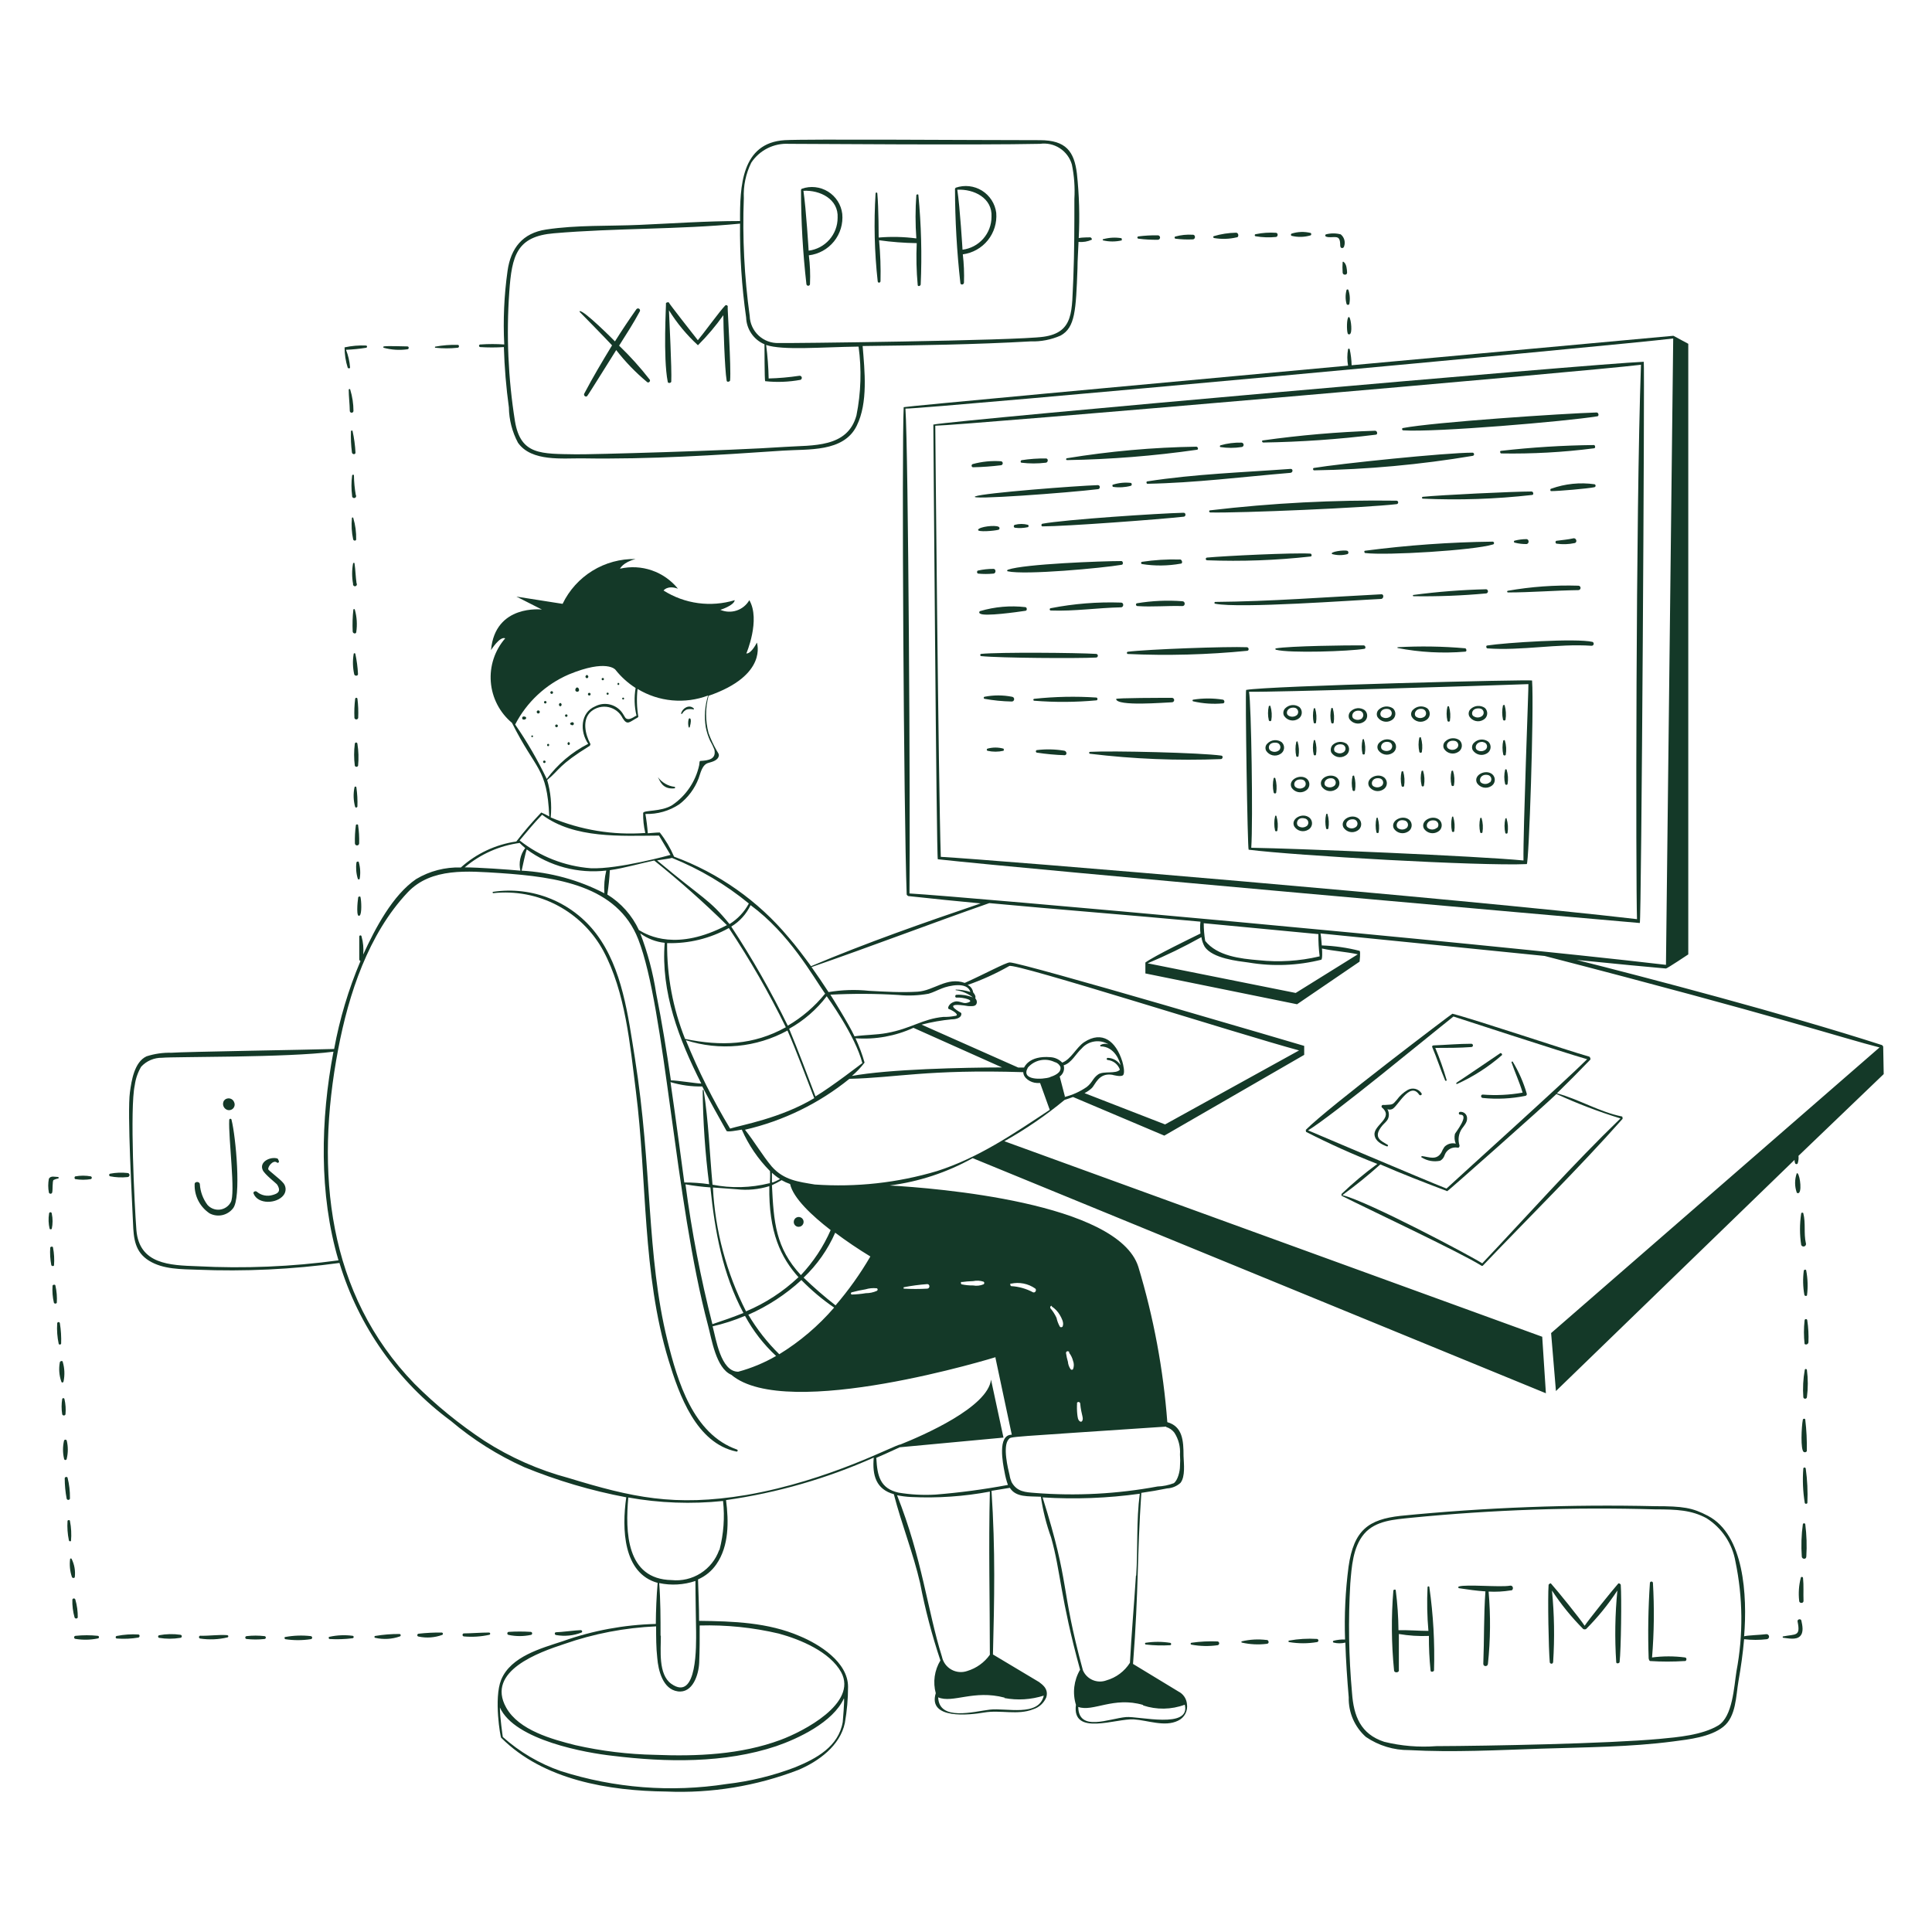 <svg width="100" height="100" viewBox="0 0 100 100" fill="none" xmlns="http://www.w3.org/2000/svg">
<path d="M84.876 47.775C84.96 47.775 85.135 18.725 85.081 18.725C82.456 18.83 49.636 21.725 48.31 21.975C48.31 21.975 48.471 44.475 48.541 44.475C53.27 45 82.091 47.535 84.876 47.775ZM84.936 18.88C84.665 26.545 84.666 45.685 84.731 47.575C75.501 46.5 51.446 44.5 48.696 44.35C48.571 40.645 48.41 22.04 48.41 22.035C49.651 22.025 82.001 19.24 84.936 18.88ZM69.436 61.8V61.89C70.701 62.53 75.6 64.83 76.675 65.51C76.686 65.519 76.699 65.523 76.713 65.523C76.727 65.523 76.74 65.519 76.751 65.51C79.156 62.985 81.68 60.51 83.986 57.91C83.986 57.91 83.986 57.8 83.956 57.79C82.785 57.555 81.736 56.9 80.585 56.59C81.169 56.02 81.744 55.44 82.311 54.85C82.341 54.85 82.311 54.7 82.255 54.69C81.066 54.355 76.365 52.77 75.175 52.47C75.15 52.47 68.706 57.345 67.6 58.47C67.576 58.47 67.6 58.575 67.6 58.585C68.802 59.2 70.034 59.754 71.29 60.245C70.638 60.722 70.019 61.241 69.436 61.8ZM67.686 58.52C69.001 57.725 73.951 53.625 75.231 52.615C75.231 52.615 80.951 54.485 82.15 54.825C81.001 55.975 75.615 60.825 74.871 61.52C73.645 61.035 67.68 58.5 67.686 58.5V58.52ZM71.445 60.27C72.596 60.77 73.746 61.215 74.91 61.655C74.945 61.655 79.941 57.23 80.561 56.625C81.636 57.12 82.744 57.542 83.876 57.89C81.4 60.28 79.085 62.89 76.721 65.39C76.121 65 70.8 62.18 69.481 61.86C70.163 61.365 70.819 60.834 71.445 60.27Z" fill="#143928"/>
<path d="M74.795 55.91C74.795 55.96 74.895 55.945 74.88 55.91C74.716 55.342 74.519 54.785 74.29 54.24C74.91 54.24 75.535 54.24 76.155 54.195C76.177 54.195 76.199 54.186 76.215 54.17C76.231 54.154 76.24 54.133 76.24 54.11C76.24 54.087 76.231 54.066 76.215 54.05C76.199 54.034 76.177 54.025 76.155 54.025C75.5 54.025 74.845 54.085 74.195 54.11C74.155 54.11 74.11 54.15 74.13 54.195C74.365 54.75 74.555 55.34 74.795 55.91ZM75.41 56.11C76.258 55.728 77.045 55.222 77.745 54.61C77.748 54.598 77.748 54.585 77.746 54.572C77.743 54.56 77.738 54.548 77.73 54.538C77.722 54.528 77.713 54.52 77.701 54.514C77.69 54.509 77.678 54.505 77.665 54.505C77.665 54.505 75.74 55.815 75.39 56.04C75.36 56.075 75.38 56.115 75.41 56.11ZM78.81 56.555C78.129 56.676 77.435 56.709 76.745 56.655C76.63 56.655 76.635 56.82 76.745 56.83C77.485 56.906 78.231 56.869 78.96 56.72C78.972 56.717 78.982 56.712 78.992 56.705C79.001 56.698 79.009 56.689 79.015 56.678C79.021 56.668 79.025 56.657 79.027 56.645C79.029 56.633 79.028 56.621 79.025 56.61C78.858 56.029 78.614 55.472 78.3 54.955C78.3 54.925 78.22 54.955 78.235 54.985C78.41 55.5 78.645 56 78.81 56.555ZM73.575 56.585C73.499 56.47 73.382 56.389 73.248 56.358C73.114 56.328 72.973 56.35 72.855 56.42C72.639 56.547 72.452 56.717 72.305 56.92C72.08 57.175 72.11 57.17 71.73 57.19C71.682 57.195 71.633 57.195 71.585 57.19C71.57 57.191 71.555 57.196 71.542 57.204C71.529 57.213 71.52 57.225 71.514 57.24C71.508 57.254 71.507 57.27 71.509 57.285C71.512 57.3 71.519 57.314 71.53 57.325C72.165 57.865 71.095 58.225 71.145 58.735C71.175 59.06 71.505 59.235 71.78 59.335C71.791 59.34 71.804 59.34 71.815 59.335C71.826 59.33 71.835 59.321 71.84 59.31C71.845 59.299 71.845 59.286 71.84 59.275C71.835 59.264 71.826 59.255 71.815 59.25C71.535 59.07 71.005 58.9 71.555 58.25C71.66 58.125 71.795 58.04 71.855 57.88C71.883 57.803 71.893 57.721 71.885 57.64C71.878 57.559 71.852 57.48 71.81 57.41C71.887 57.44 71.973 57.44 72.05 57.41C72.325 57.32 72.96 55.955 73.445 56.645C73.5 56.745 73.635 56.665 73.575 56.585ZM75.435 59.4C75.505 59.43 75.555 59.35 75.545 59.29C75.498 59.146 75.485 58.993 75.505 58.844C75.526 58.694 75.581 58.551 75.665 58.425C75.775 58.275 75.945 58.09 75.935 57.89C75.937 57.843 75.93 57.797 75.912 57.754C75.895 57.71 75.869 57.671 75.835 57.639C75.802 57.607 75.761 57.582 75.717 57.567C75.673 57.551 75.626 57.546 75.58 57.55C75.485 57.55 75.485 57.7 75.58 57.695C76.08 57.695 75.33 58.625 75.305 58.695C75.269 58.862 75.284 59.037 75.35 59.195C75.246 59.169 75.138 59.17 75.035 59.199C74.933 59.228 74.84 59.284 74.765 59.36C74.702 59.453 74.648 59.551 74.605 59.655C74.35 60.075 73.975 59.885 73.605 59.84C73.56 59.84 73.545 59.905 73.605 59.92C73.885 60.09 74.219 60.147 74.54 60.08C74.621 60.037 74.687 59.971 74.73 59.89C74.752 59.849 74.771 59.805 74.785 59.76C74.836 59.635 74.929 59.531 75.047 59.466C75.165 59.401 75.302 59.377 75.435 59.4ZM59.3 85.03C59.245 85.03 59.265 85.115 59.3 85.12C59.725 85.169 60.153 85.18 60.58 85.155C60.592 85.15 60.602 85.142 60.609 85.131C60.616 85.12 60.62 85.108 60.62 85.095C60.62 85.082 60.616 85.07 60.609 85.059C60.602 85.048 60.592 85.04 60.58 85.035C60.156 84.966 59.724 84.964 59.3 85.03ZM63.025 84.96C62.569 84.941 62.112 84.964 61.66 85.03C61.65 85.033 61.641 85.04 61.635 85.048C61.629 85.057 61.626 85.067 61.626 85.078C61.626 85.088 61.629 85.098 61.635 85.107C61.641 85.115 61.65 85.122 61.66 85.125C62.112 85.21 62.575 85.22 63.03 85.155C63.052 85.149 63.071 85.136 63.085 85.118C63.099 85.1 63.106 85.078 63.105 85.055C63.105 85.033 63.096 85.011 63.082 84.994C63.067 84.976 63.047 84.964 63.025 84.96ZM65.55 84.885C65.124 84.833 64.692 84.856 64.275 84.955C64.269 84.958 64.263 84.962 64.259 84.968C64.255 84.974 64.253 84.981 64.253 84.987C64.253 84.995 64.255 85.001 64.259 85.007C64.263 85.013 64.269 85.017 64.275 85.02C64.698 85.116 65.135 85.138 65.565 85.085C65.735 85.075 65.655 84.855 65.55 84.885ZM68.15 84.83C67.675 84.801 67.198 84.83 66.73 84.915C66.719 84.915 66.709 84.919 66.702 84.927C66.694 84.934 66.69 84.944 66.69 84.955C66.69 84.966 66.694 84.976 66.702 84.983C66.709 84.991 66.719 84.995 66.73 84.995C67.205 85.075 67.69 85.075 68.165 84.995C68.176 84.994 68.186 84.991 68.196 84.986C68.206 84.981 68.214 84.974 68.221 84.966C68.228 84.957 68.233 84.948 68.237 84.937C68.24 84.927 68.241 84.916 68.24 84.905C68.239 84.894 68.236 84.884 68.231 84.874C68.226 84.864 68.219 84.856 68.21 84.849C68.202 84.842 68.192 84.837 68.182 84.833C68.172 84.83 68.161 84.829 68.15 84.83ZM91.415 84.585C91.175 84.62 90.415 84.645 90.275 84.695C90.445 82.58 90.275 79.445 88.405 78.46C87.595 78.035 87.115 77.96 85.67 77.96C81.27 77.859 76.869 78.026 72.49 78.46C70.84 78.645 70.07 79.19 69.8 81.095C69.637 82.343 69.577 83.602 69.62 84.86C69.42 84.854 69.219 84.876 69.025 84.925C69.015 84.928 69.006 84.935 69 84.943C68.994 84.952 68.991 84.962 68.991 84.972C68.991 84.983 68.994 84.993 69 85.002C69.006 85.01 69.015 85.017 69.025 85.02C69.225 85.07 69.435 85.07 69.635 85.02C69.665 85.975 69.73 86.92 69.81 87.855C69.8 88.241 69.875 88.624 70.028 88.978C70.182 89.332 70.411 89.649 70.7 89.905C71.36 90.355 72.141 90.592 72.94 90.585C75.21 90.71 77.53 90.585 79.8 90.51C82.07 90.435 84.37 90.43 86.615 90.135C87.425 90.03 88.525 89.91 89.195 89.38C89.865 88.85 89.85 87.78 89.98 87.035C90.11 86.29 90.21 85.59 90.275 84.845C90.667 84.891 91.063 84.891 91.455 84.845C91.489 84.84 91.52 84.821 91.541 84.793C91.562 84.765 91.57 84.729 91.565 84.695C91.56 84.66 91.541 84.629 91.513 84.609C91.485 84.588 91.449 84.58 91.415 84.585ZM89.88 86.5C89.75 87.31 89.685 88.85 88.935 89.31C88.095 89.81 86.855 89.915 85.9 90.005C83.22 90.25 77.035 90.37 74.345 90.38C73.439 90.448 72.527 90.373 71.645 90.155C70.425 89.755 70.065 88.825 69.98 87.62C69.81 85.743 69.78 83.856 69.89 81.975C69.96 81.115 70.02 80.08 70.61 79.39C71.2 78.7 72.175 78.65 73.035 78.56C77.235 78.145 81.457 78 85.675 78.125C86.79 78.125 87.545 78.16 88.325 78.58C88.718 78.828 89.054 79.155 89.313 79.541C89.571 79.927 89.746 80.362 89.825 80.82C90.216 82.691 90.234 84.621 89.88 86.5ZM93.045 83.945C93.2 84.715 92.95 84.57 92.295 84.7C92.255 84.7 92.27 84.77 92.295 84.77C92.55 84.795 92.955 84.895 93.165 84.695C93.375 84.495 93.29 84.13 93.24 83.89C93.22 83.755 93 83.81 93.045 83.945ZM93.325 81.68C93.325 81.664 93.319 81.649 93.307 81.638C93.296 81.626 93.281 81.62 93.265 81.62C93.249 81.62 93.234 81.626 93.222 81.638C93.211 81.649 93.205 81.664 93.205 81.68C93.108 82.065 93.081 82.465 93.125 82.86C93.125 83 93.355 83.005 93.35 82.86C93.335 82.46 93.365 82.065 93.325 81.68ZM93.315 78.895C93.239 79.448 93.221 80.008 93.26 80.565C93.26 80.7 93.49 80.74 93.495 80.565C93.529 80.006 93.511 79.445 93.44 78.89C93.436 78.876 93.427 78.865 93.415 78.857C93.404 78.849 93.39 78.845 93.376 78.845C93.361 78.846 93.348 78.851 93.337 78.86C93.326 78.869 93.318 78.881 93.315 78.895ZM93.34 76C93.293 76.599 93.318 77.202 93.415 77.795C93.421 77.808 93.431 77.818 93.443 77.826C93.455 77.833 93.468 77.837 93.483 77.837C93.497 77.837 93.51 77.833 93.522 77.826C93.534 77.818 93.544 77.808 93.55 77.795C93.575 77.2 93.547 76.605 93.465 76.015C93.463 76.001 93.457 75.987 93.446 75.977C93.436 75.967 93.423 75.961 93.408 75.959C93.394 75.957 93.379 75.96 93.367 75.968C93.355 75.975 93.345 75.987 93.34 76ZM93.365 75.155C93.391 75.168 93.421 75.172 93.45 75.165C93.479 75.157 93.504 75.139 93.52 75.115C93.532 74.569 93.505 74.022 93.44 73.48C93.44 73.415 93.33 73.42 93.315 73.48C93.245 73.825 93.185 75.065 93.365 75.155ZM93.415 70.9C93.33 71.37 93.305 71.849 93.34 72.325C93.345 72.346 93.357 72.364 93.373 72.378C93.39 72.391 93.411 72.398 93.433 72.398C93.454 72.398 93.475 72.391 93.492 72.378C93.508 72.364 93.52 72.346 93.525 72.325C93.587 71.852 93.587 71.373 93.525 70.9C93.5 70.84 93.43 70.845 93.415 70.9ZM93.405 68.345C93.36 68.75 93.36 69.159 93.405 69.565C93.423 69.579 93.445 69.587 93.468 69.589C93.49 69.592 93.513 69.588 93.534 69.578C93.554 69.568 93.572 69.553 93.584 69.534C93.597 69.515 93.604 69.493 93.605 69.47C93.62 69.094 93.6 68.717 93.545 68.345C93.545 68.326 93.538 68.309 93.525 68.296C93.511 68.282 93.493 68.275 93.475 68.275C93.456 68.275 93.439 68.282 93.425 68.296C93.412 68.309 93.405 68.326 93.405 68.345ZM93.53 67.05C93.584 66.622 93.57 66.189 93.49 65.765C93.49 65.69 93.37 65.715 93.365 65.765C93.309 66.186 93.319 66.612 93.395 67.03C93.4 67.043 93.409 67.054 93.42 67.062C93.43 67.07 93.443 67.076 93.457 67.078C93.47 67.08 93.484 67.078 93.497 67.073C93.51 67.069 93.521 67.061 93.53 67.05ZM93.47 64.34C93.355 63.84 93.47 63.305 93.34 62.805C93.34 62.755 93.24 62.75 93.23 62.805C93.147 63.347 93.147 63.898 93.23 64.44C93.243 64.472 93.269 64.497 93.3 64.51C93.332 64.523 93.368 64.523 93.4 64.51C93.432 64.497 93.457 64.471 93.47 64.439C93.483 64.408 93.483 64.372 93.47 64.34ZM93 60.73C92.886 61.053 92.886 61.406 93 61.73C93.007 61.739 93.017 61.747 93.028 61.752C93.039 61.757 93.05 61.76 93.062 61.76C93.075 61.76 93.086 61.757 93.097 61.752C93.108 61.747 93.118 61.739 93.125 61.73C93.28 61.545 93.125 60.635 93 60.73ZM57.105 12.445C57.416 12.516 57.739 12.516 58.05 12.445C58.09 12.415 58.05 12.355 58.05 12.33C57.74 12.278 57.423 12.294 57.12 12.375C57.065 12.37 57.06 12.435 57.105 12.445ZM58.93 12.355C59.262 12.397 59.596 12.415 59.93 12.41C59.961 12.41 59.99 12.398 60.011 12.376C60.033 12.355 60.045 12.325 60.045 12.295C60.045 12.264 60.033 12.235 60.011 12.214C59.99 12.192 59.961 12.18 59.93 12.18C59.596 12.175 59.262 12.193 58.93 12.235C58.914 12.235 58.899 12.241 58.888 12.252C58.876 12.264 58.87 12.279 58.87 12.295C58.87 12.311 58.876 12.326 58.888 12.337C58.899 12.349 58.914 12.355 58.93 12.355ZM60.84 12.355C61.137 12.392 61.436 12.404 61.735 12.39C61.89 12.39 61.89 12.14 61.735 12.15C61.428 12.131 61.121 12.163 60.825 12.245C60.815 12.251 60.806 12.26 60.801 12.271C60.796 12.281 60.794 12.293 60.796 12.305C60.797 12.317 60.802 12.328 60.81 12.337C60.818 12.346 60.828 12.352 60.84 12.355ZM62.835 12.32C63.225 12.388 63.625 12.376 64.01 12.285C64.14 12.285 64.115 12.035 63.975 12.045C63.584 12.052 63.195 12.113 62.82 12.225C62.78 12.245 62.795 12.305 62.835 12.32ZM65 12.23C65.347 12.289 65.7 12.301 66.05 12.265C66.155 12.24 66.16 12.065 66.05 12.05C65.698 12.026 65.345 12.049 65 12.12C64.985 12.12 64.971 12.126 64.961 12.136C64.951 12.146 64.945 12.16 64.945 12.175C64.945 12.19 64.951 12.204 64.961 12.214C64.971 12.224 64.985 12.23 65 12.23ZM66.845 12.205C67.174 12.287 67.52 12.278 67.845 12.18C67.861 12.164 67.87 12.143 67.87 12.12C67.87 12.098 67.861 12.076 67.845 12.06C67.515 11.977 67.168 11.989 66.845 12.095C66.837 12.101 66.83 12.11 66.825 12.119C66.821 12.129 66.818 12.139 66.818 12.15C66.818 12.161 66.821 12.171 66.825 12.181C66.83 12.19 66.837 12.198 66.845 12.205ZM68.645 12.25C68.82 12.31 69.005 12.25 69.185 12.28C69.365 12.31 69.365 12.54 69.37 12.715C69.375 12.89 69.555 12.865 69.575 12.74C69.61 12.632 69.612 12.516 69.58 12.407C69.548 12.298 69.483 12.201 69.395 12.13C69.144 12.065 68.881 12.065 68.63 12.13C68.618 12.136 68.609 12.146 68.603 12.157C68.597 12.169 68.595 12.182 68.597 12.195C68.598 12.208 68.604 12.22 68.612 12.23C68.621 12.24 68.632 12.247 68.645 12.25ZM69.55 13.56C69.547 13.556 69.543 13.552 69.538 13.55C69.533 13.548 69.528 13.547 69.522 13.547C69.517 13.547 69.512 13.548 69.507 13.55C69.502 13.552 69.498 13.556 69.495 13.56C69.482 13.741 69.482 13.924 69.495 14.105C69.495 14.255 69.735 14.255 69.725 14.105C69.715 13.955 69.705 13.675 69.55 13.56ZM69.7 15C69.632 15.242 69.632 15.498 69.7 15.74C69.707 15.752 69.717 15.763 69.729 15.77C69.742 15.777 69.756 15.781 69.77 15.781C69.784 15.781 69.798 15.777 69.811 15.77C69.823 15.763 69.833 15.752 69.84 15.74C69.888 15.493 69.871 15.238 69.79 15C69.784 14.994 69.777 14.989 69.77 14.985C69.762 14.982 69.754 14.98 69.745 14.98C69.737 14.98 69.728 14.982 69.72 14.985C69.713 14.989 69.706 14.994 69.7 15ZM69.805 16.41C69.7 16.47 69.7 17.095 69.755 17.25C69.755 17.31 69.875 17.34 69.905 17.25C70 17.085 69.905 16.355 69.805 16.41ZM24.85 17.965C25.26 17.991 25.67 17.991 26.08 17.965C26.111 19.011 26.198 20.054 26.34 21.09C26.349 21.727 26.51 22.353 26.81 22.915C27.51 23.915 29.14 23.71 30.17 23.725C33.625 23.78 37.075 23.56 40.52 23.325C41.82 23.235 43.665 23.425 44.345 22.035C44.935 20.84 44.755 19.2 44.65 17.91C47.545 17.875 50.455 17.835 53.345 17.67C53.877 17.687 54.407 17.584 54.895 17.37C55.65 16.955 55.69 16.07 55.77 13.9C55.77 13.445 55.81 12.985 55.825 12.52C56.061 12.544 56.299 12.504 56.515 12.405C56.517 12.379 56.511 12.353 56.496 12.331C56.482 12.309 56.46 12.293 56.435 12.285C56.435 12.285 56 12.285 55.835 12.32C55.891 11.206 55.86 10.089 55.74 8.98C55.6 7.845 55.18 7.255 53.825 7.255C50.51 7.255 41.7 7.19 40.615 7.255C38.37 7.395 38.295 9.66 38.305 11.44C36.57 11.44 34.805 11.565 33.095 11.64C31.505 11.71 29.845 11.64 28.27 11.88C27.05 12.06 26.435 12.845 26.27 14.025C26.093 15.285 26.036 16.559 26.1 17.83C25.692 17.801 25.283 17.801 24.875 17.83C24.857 17.827 24.839 17.831 24.824 17.841C24.809 17.851 24.798 17.867 24.795 17.885C24.792 17.903 24.796 17.921 24.806 17.936C24.816 17.951 24.832 17.962 24.85 17.965ZM38.5 10.26C38.47 9.624 38.603 8.991 38.885 8.42C39.096 8.102 39.386 7.844 39.727 7.673C40.069 7.502 40.449 7.423 40.83 7.445C41.905 7.445 50.555 7.515 53.83 7.445C54.188 7.395 54.552 7.475 54.855 7.672C55.158 7.868 55.38 8.168 55.48 8.515C55.601 9.1 55.644 9.698 55.61 10.295C55.61 11.665 55.61 13.035 55.555 14.405C55.465 16.05 55.625 17.2 54.015 17.43C52.59 17.635 40.575 17.775 40.305 17.755C40.114 17.762 39.925 17.731 39.746 17.664C39.568 17.597 39.404 17.496 39.265 17.366C39.126 17.236 39.013 17.08 38.934 16.906C38.855 16.733 38.811 16.545 38.805 16.355C38.526 14.336 38.423 12.297 38.5 10.26ZM26.36 15.115C26.49 13.22 26.75 12.235 28.67 12.075C31.87 11.8 35.105 11.885 38.305 11.575C38.286 13.201 38.391 14.825 38.62 16.435C38.63 16.732 38.724 17.021 38.893 17.266C39.061 17.512 39.296 17.704 39.57 17.82C39.57 17.89 39.57 19.705 39.605 19.73C40.215 19.796 40.832 19.772 41.435 19.66C41.46 19.649 41.48 19.63 41.491 19.606C41.503 19.582 41.505 19.554 41.498 19.528C41.491 19.503 41.474 19.48 41.451 19.466C41.429 19.451 41.401 19.446 41.375 19.45C40.848 19.529 40.317 19.576 39.785 19.59C39.774 19.01 39.73 18.43 39.655 17.855C40.52 18.145 42.49 17.965 44.44 17.94C44.602 19.125 44.565 20.328 44.33 21.5C43.87 23.195 42.065 23.035 40.645 23.13C37.73 23.33 30.5 23.53 29.805 23.515C28.015 23.485 26.95 23.565 26.655 21.805C26.302 19.593 26.203 17.349 26.36 15.115ZM22.54 18C22.921 18.04 23.304 18.04 23.685 18C23.78 18 23.78 17.84 23.685 17.85C23.301 17.84 22.917 17.87 22.54 17.94C22.5 17.935 22.5 18 22.54 18ZM19.855 18C20.254 18.109 20.67 18.136 21.08 18.08C21.18 18.08 21.18 17.925 21.08 17.93C20.88 17.93 20.08 17.895 19.865 17.93C19.858 17.932 19.852 17.937 19.848 17.942C19.843 17.948 19.84 17.955 19.839 17.962C19.838 17.969 19.839 17.977 19.842 17.983C19.845 17.99 19.849 17.996 19.855 18ZM18.12 19.025C18.096 18.709 18.026 18.399 17.91 18.105C18.26 18.09 18.609 18.055 18.955 18C18.967 17.996 18.978 17.989 18.986 17.978C18.994 17.968 18.998 17.955 18.998 17.942C18.998 17.93 18.994 17.917 18.986 17.907C18.978 17.896 18.967 17.889 18.955 17.885C18.579 17.867 18.202 17.899 17.835 17.98C17.835 18.34 17.89 18.697 18 19.04C18.035 19.075 18.115 19.08 18.12 19.025ZM18.295 21.275C18.295 20.902 18.239 20.531 18.13 20.175C18.13 20.164 18.126 20.154 18.118 20.147C18.111 20.139 18.101 20.135 18.09 20.135C18.079 20.135 18.069 20.139 18.062 20.147C18.054 20.154 18.05 20.164 18.05 20.175C18.05 20.535 18.1 20.9 18.105 21.26C18.104 21.272 18.105 21.285 18.109 21.297C18.113 21.309 18.119 21.32 18.128 21.329C18.136 21.339 18.145 21.347 18.157 21.352C18.168 21.358 18.18 21.361 18.192 21.363C18.205 21.363 18.218 21.362 18.229 21.358C18.241 21.354 18.252 21.348 18.262 21.34C18.271 21.332 18.279 21.322 18.285 21.311C18.291 21.3 18.294 21.287 18.295 21.275ZM18.4 23.42C18.38 23.048 18.33 22.679 18.25 22.315C18.25 22.265 18.17 22.28 18.165 22.315C18.152 22.681 18.168 23.047 18.215 23.41C18.225 23.535 18.41 23.54 18.4 23.42ZM18.415 25.615C18.357 25.285 18.325 24.95 18.32 24.615C18.32 24.55 18.235 24.555 18.225 24.615C18.18 24.962 18.18 25.313 18.225 25.66C18.223 25.677 18.224 25.694 18.23 25.71C18.236 25.727 18.245 25.741 18.258 25.753C18.271 25.764 18.286 25.772 18.302 25.777C18.319 25.781 18.336 25.781 18.353 25.777C18.37 25.773 18.385 25.765 18.398 25.754C18.411 25.743 18.421 25.729 18.427 25.712C18.433 25.697 18.435 25.679 18.433 25.662C18.431 25.645 18.425 25.629 18.415 25.615ZM18.435 27.93C18.445 27.551 18.394 27.173 18.285 26.81C18.285 26.77 18.215 26.78 18.215 26.81C18.179 27.181 18.201 27.556 18.28 27.92C18.305 28 18.42 28 18.435 27.93ZM18.455 30.19C18.405 29.85 18.4 29.5 18.35 29.16C18.35 29.12 18.285 29.125 18.275 29.16C18.21 29.51 18.21 29.87 18.275 30.22C18.271 30.236 18.271 30.253 18.275 30.269C18.279 30.285 18.287 30.3 18.298 30.313C18.309 30.325 18.323 30.334 18.339 30.34C18.355 30.345 18.372 30.347 18.388 30.344C18.405 30.341 18.42 30.334 18.433 30.324C18.446 30.314 18.457 30.3 18.463 30.285C18.47 30.27 18.473 30.253 18.471 30.236C18.47 30.22 18.464 30.204 18.455 30.19ZM18.44 32.72C18.498 32.329 18.472 31.93 18.365 31.55C18.362 31.542 18.357 31.536 18.35 31.531C18.344 31.526 18.336 31.524 18.328 31.524C18.319 31.524 18.311 31.526 18.305 31.531C18.298 31.536 18.293 31.542 18.29 31.55C18.248 31.927 18.237 32.306 18.255 32.685C18.26 32.795 18.425 32.83 18.44 32.72ZM18.53 34.88C18.512 34.535 18.467 34.193 18.395 33.855C18.395 33.843 18.39 33.832 18.382 33.823C18.373 33.815 18.362 33.81 18.35 33.81C18.338 33.81 18.327 33.815 18.318 33.823C18.31 33.832 18.305 33.843 18.305 33.855C18.247 34.204 18.258 34.56 18.335 34.905C18.36 35 18.54 35 18.53 34.88ZM18.5 36.16C18.496 36.148 18.489 36.137 18.478 36.129C18.468 36.121 18.455 36.117 18.442 36.117C18.43 36.117 18.417 36.121 18.407 36.129C18.396 36.137 18.389 36.148 18.385 36.16C18.343 36.492 18.33 36.826 18.345 37.16C18.35 37.182 18.362 37.202 18.38 37.216C18.398 37.23 18.42 37.238 18.442 37.238C18.465 37.238 18.487 37.23 18.505 37.216C18.523 37.202 18.535 37.182 18.54 37.16C18.555 36.826 18.542 36.492 18.5 36.16ZM18.365 38.5C18.317 38.875 18.317 39.255 18.365 39.63C18.371 39.648 18.383 39.663 18.398 39.674C18.413 39.685 18.431 39.69 18.45 39.69C18.469 39.69 18.487 39.685 18.502 39.674C18.517 39.663 18.529 39.648 18.535 39.63C18.571 39.253 18.559 38.874 18.5 38.5C18.5 38.482 18.493 38.465 18.48 38.452C18.468 38.44 18.45 38.432 18.433 38.432C18.415 38.432 18.397 38.44 18.385 38.452C18.372 38.465 18.365 38.482 18.365 38.5ZM18.5 41.745C18.512 41.411 18.493 41.076 18.445 40.745C18.442 40.735 18.435 40.726 18.427 40.72C18.418 40.714 18.408 40.711 18.398 40.711C18.387 40.711 18.377 40.714 18.368 40.72C18.36 40.726 18.353 40.735 18.35 40.745C18.278 41.086 18.29 41.44 18.385 41.775C18.393 41.785 18.403 41.792 18.415 41.796C18.427 41.8 18.44 41.8 18.452 41.797C18.464 41.794 18.475 41.788 18.484 41.778C18.492 41.769 18.498 41.757 18.5 41.745ZM18.59 43.65C18.599 43.336 18.581 43.021 18.535 42.71C18.535 42.655 18.43 42.655 18.42 42.71C18.378 43.022 18.361 43.336 18.37 43.65C18.37 43.679 18.382 43.707 18.402 43.728C18.423 43.748 18.451 43.76 18.48 43.76C18.509 43.76 18.537 43.748 18.558 43.728C18.578 43.707 18.59 43.679 18.59 43.65ZM18.615 45.5C18.666 45.214 18.652 44.92 18.575 44.64C18.575 44.565 18.46 44.59 18.45 44.64C18.411 44.929 18.437 45.222 18.525 45.5C18.537 45.512 18.553 45.518 18.57 45.518C18.587 45.518 18.603 45.512 18.615 45.5ZM18.62 47.385C18.735 47.29 18.705 46.62 18.66 46.445C18.66 46.375 18.55 46.4 18.54 46.445C18.5 46.715 18.425 47.54 18.62 47.385Z" fill="#143928"/>
<path d="M31.68 17.875C31.18 18.695 30.68 19.535 30.24 20.375C30.19 20.47 30.32 20.58 30.395 20.495C30.47 20.41 31.85 18.185 31.895 18.12C32.368 18.73 32.906 19.287 33.5 19.78C33.575 19.84 33.685 19.725 33.63 19.65C33.145 19.026 32.615 18.438 32.045 17.89C32.415 17.305 32.795 16.72 33.12 16.11C33.13 16.086 33.131 16.06 33.123 16.036C33.115 16.011 33.099 15.991 33.077 15.978C33.054 15.965 33.028 15.961 33.003 15.966C32.978 15.971 32.956 15.985 32.94 16.005C32.555 16.55 32.185 17.105 31.83 17.67C31.77 17.605 30.215 16.045 30.005 16.105C30.001 16.111 29.999 16.118 29.999 16.125C29.999 16.132 30.001 16.139 30.005 16.145C30.005 16.145 31.395 17.56 31.68 17.875ZM34.56 19.75C34.56 19.86 34.74 19.83 34.745 19.75C34.775 19.07 34.645 16.605 34.625 16.06C35.04 16.729 35.545 17.338 36.125 17.87C36.607 17.39 37.047 16.87 37.44 16.315C37.44 16.84 37.51 19.1 37.61 19.69C37.61 19.8 37.78 19.76 37.79 19.69C37.85 19.03 37.65 15.95 37.665 15.9C37.671 15.883 37.671 15.863 37.665 15.846C37.658 15.829 37.646 15.814 37.63 15.805C37.614 15.795 37.596 15.791 37.578 15.794C37.559 15.797 37.542 15.806 37.53 15.82C37.265 16.09 36.37 17.32 36.12 17.61C35.895 17.325 34.62 15.7 34.62 15.66C34.62 15.62 34.455 15.66 34.47 15.7C34.485 15.74 34.315 18.5 34.56 19.75ZM41.925 14.685C41.947 14.194 41.927 13.702 41.865 13.215C42.377 13.155 42.844 12.896 43.168 12.495C43.491 12.094 43.644 11.583 43.595 11.07C43.567 10.835 43.486 10.609 43.359 10.41C43.231 10.21 43.061 10.042 42.86 9.917C42.658 9.792 42.432 9.714 42.197 9.689C41.961 9.663 41.723 9.691 41.5 9.77C41.5 9.77 41.46 9.81 41.46 9.82C41.461 11.454 41.555 13.086 41.74 14.71C41.743 14.735 41.756 14.757 41.776 14.772C41.796 14.787 41.821 14.793 41.845 14.79C41.87 14.787 41.892 14.774 41.907 14.754C41.922 14.734 41.928 14.71 41.925 14.685ZM43.355 11.275C43.355 11.692 43.202 12.095 42.926 12.408C42.65 12.721 42.269 12.923 41.855 12.975C41.855 12.975 41.725 10.81 41.585 9.875C42.445 9.83 43.41 10.305 43.355 11.275ZM49.895 14.635C49.912 14.144 49.892 13.653 49.835 13.165C50.344 13.097 50.808 12.836 51.13 12.436C51.452 12.036 51.608 11.527 51.565 11.015C51.535 10.781 51.453 10.556 51.325 10.358C51.197 10.159 51.027 9.992 50.827 9.867C50.626 9.743 50.4 9.664 50.166 9.638C49.931 9.612 49.693 9.638 49.47 9.715C49.456 9.731 49.442 9.747 49.43 9.765C49.434 11.4 49.527 13.035 49.71 14.66C49.735 14.765 49.885 14.735 49.895 14.635ZM51.32 11.225C51.32 11.642 51.167 12.045 50.891 12.358C50.615 12.671 50.234 12.873 49.82 12.925C49.82 12.925 49.69 10.755 49.55 9.82C50.41 9.775 51.375 10.25 51.32 11.225ZM45.575 14.555C45.592 13.847 45.567 13.139 45.5 12.435C46.146 12.525 46.798 12.575 47.45 12.585C47.417 13.307 47.434 14.03 47.5 14.75C47.5 14.845 47.645 14.81 47.655 14.725C47.724 13.181 47.683 11.634 47.535 10.095C47.535 10.035 47.44 10.06 47.43 10.095C47.375 10.842 47.375 11.593 47.43 12.34C46.784 12.255 46.13 12.24 45.48 12.295C45.48 12.295 45.48 10.765 45.41 10.01C45.41 9.998 45.405 9.987 45.397 9.978C45.389 9.97 45.377 9.965 45.365 9.965C45.353 9.965 45.342 9.97 45.333 9.978C45.325 9.987 45.32 9.998 45.32 10.01C45.225 11.529 45.262 13.053 45.43 14.565C45.445 14.665 45.57 14.64 45.575 14.555ZM11.865 57.97C11.815 58.89 12.205 61.81 11.94 62.235C11.882 62.339 11.8 62.427 11.701 62.492C11.602 62.558 11.488 62.598 11.37 62.611C11.252 62.623 11.133 62.607 11.022 62.563C10.911 62.519 10.813 62.45 10.735 62.36C10.507 62.053 10.371 61.687 10.345 61.305C10.345 61.14 10.06 61.135 10.075 61.305C10.066 61.6 10.133 61.893 10.268 62.155C10.404 62.418 10.604 62.641 10.85 62.805C11.05 62.91 11.281 62.942 11.502 62.895C11.723 62.847 11.921 62.723 12.06 62.545C12.5 62.015 12.205 58.83 11.985 57.965C11.985 57.957 11.983 57.949 11.98 57.942C11.976 57.935 11.972 57.929 11.966 57.923C11.96 57.918 11.953 57.914 11.946 57.911C11.938 57.908 11.931 57.907 11.923 57.907C11.915 57.908 11.907 57.91 11.9 57.913C11.893 57.916 11.886 57.921 11.881 57.927C11.876 57.933 11.871 57.939 11.869 57.947C11.866 57.954 11.865 57.962 11.865 57.97ZM11.705 57.42C11.757 57.452 11.818 57.466 11.878 57.461C11.939 57.456 11.996 57.433 12.043 57.394C12.089 57.354 12.122 57.301 12.137 57.242C12.152 57.184 12.148 57.121 12.125 57.065C12.109 57.012 12.078 56.964 12.037 56.927C11.995 56.891 11.945 56.865 11.89 56.855C11.836 56.845 11.779 56.85 11.727 56.869C11.675 56.888 11.63 56.922 11.595 56.965C11.572 57.002 11.556 57.043 11.549 57.086C11.541 57.129 11.543 57.173 11.553 57.216C11.564 57.258 11.582 57.298 11.608 57.333C11.634 57.368 11.667 57.398 11.705 57.42ZM13.885 60.525C13.855 60.385 14.135 60.025 14.325 60.165C14.335 60.176 14.349 60.184 14.364 60.186C14.379 60.189 14.394 60.186 14.407 60.178C14.42 60.17 14.43 60.158 14.435 60.144C14.44 60.13 14.44 60.114 14.435 60.1C14.435 60.1 14.39 59.97 14.36 59.965C14.005 59.85 13.4 60.13 13.6 60.565C13.705 60.795 14.305 61.25 14.345 61.315C14.58 61.69 14.345 61.785 14.12 61.85C13.979 61.895 13.828 61.903 13.683 61.873C13.537 61.844 13.402 61.777 13.29 61.68C13.225 61.63 13.085 61.68 13.125 61.78C13.35 62.35 14.325 62.315 14.675 61.865C14.752 61.768 14.79 61.645 14.782 61.521C14.774 61.397 14.719 61.281 14.63 61.195C14.5 61.035 13.895 60.58 13.885 60.525ZM73.89 82.15C73.853 82.905 73.868 83.662 73.935 84.415C73.435 84.415 72.895 84.365 72.385 84.38C72.379 83.693 72.332 83.007 72.245 82.325C72.245 82.245 72.125 82.275 72.12 82.325C72.007 83.697 72.019 85.076 72.155 86.445C72.155 86.62 72.435 86.575 72.405 86.445V84.575C72.918 84.663 73.44 84.697 73.96 84.675C73.956 85.271 73.984 85.867 74.045 86.46C74.045 86.57 74.215 86.53 74.225 86.46C74.267 85.024 74.187 83.587 73.985 82.165C73.986 82.159 73.986 82.152 73.984 82.146C73.983 82.14 73.98 82.134 73.977 82.129C73.973 82.124 73.968 82.12 73.963 82.116C73.957 82.113 73.951 82.111 73.945 82.11C73.939 82.109 73.933 82.109 73.926 82.111C73.92 82.112 73.914 82.115 73.909 82.118C73.904 82.122 73.9 82.127 73.897 82.132C73.893 82.138 73.891 82.144 73.89 82.15ZM78.155 82.075C77.655 82.165 75.9 81.995 75.515 82.115C75.475 82.115 75.465 82.195 75.515 82.205C75.97 82.275 76.43 82.34 76.885 82.37C76.795 83.615 76.825 84.87 76.775 86.12C76.775 86.275 77.005 86.275 77.015 86.12C77.147 84.877 77.158 83.625 77.05 82.38C77.43 82.4 77.81 82.38 78.185 82.32C78.36 82.34 78.35 82.04 78.155 82.075ZM83.76 81.965C83.43 82.34 82.26 83.795 82.02 84.15C81.795 83.795 80.615 82.34 80.28 81.965C80.245 81.925 80.155 82.01 80.155 82.03C80.105 82.69 80.155 85.37 80.215 86.03C80.215 86.12 80.37 86.16 80.39 86.03C80.471 84.795 80.451 83.556 80.33 82.325C80.802 83.045 81.347 83.715 81.955 84.325C81.999 84.34 82.046 84.34 82.09 84.325C82.698 83.715 83.243 83.045 83.715 82.325C83.594 83.556 83.574 84.795 83.655 86.03C83.655 86.135 83.82 86.095 83.83 86.03C83.905 85.375 83.94 82.695 83.89 82.03C83.89 82 83.8 81.925 83.76 81.965ZM87.22 85.79C86.653 85.715 86.078 85.715 85.51 85.79C85.616 84.503 85.631 83.209 85.555 81.92C85.551 81.903 85.541 81.888 85.527 81.877C85.513 81.866 85.495 81.86 85.478 81.86C85.46 81.86 85.443 81.866 85.429 81.877C85.415 81.888 85.404 81.903 85.4 81.92C85.311 83.226 85.289 84.536 85.335 85.845C85.335 85.845 85.36 85.97 85.41 85.975C86.004 86.013 86.601 86.013 87.195 85.975C87.295 86 87.335 85.81 87.22 85.79ZM6.6 60.925C6.628 60.925 6.655 60.914 6.674 60.894C6.694 60.874 6.705 60.848 6.705 60.82C6.705 60.792 6.694 60.765 6.674 60.746C6.655 60.726 6.628 60.715 6.6 60.715C6.3 60.681 5.997 60.693 5.7 60.75C5.685 60.754 5.672 60.763 5.663 60.775C5.654 60.787 5.649 60.802 5.649 60.817C5.649 60.833 5.654 60.848 5.663 60.86C5.672 60.872 5.685 60.881 5.7 60.885C5.996 60.944 6.3 60.957 6.6 60.925ZM3.89 61.03C4.162 61.075 4.439 61.075 4.71 61.03C4.723 61.023 4.733 61.013 4.74 61.001C4.748 60.988 4.751 60.974 4.751 60.96C4.751 60.946 4.748 60.932 4.74 60.919C4.733 60.907 4.723 60.897 4.71 60.89C4.439 60.84 4.161 60.84 3.89 60.89C3.88 60.898 3.871 60.909 3.865 60.921C3.86 60.933 3.857 60.947 3.857 60.96C3.857 60.973 3.86 60.987 3.865 60.999C3.871 61.011 3.88 61.022 3.89 61.03ZM2.7 61.73C2.74 61.585 2.7 61.12 2.775 61.075C2.846 61.039 2.922 61.014 3 61C3.045 61 3.06 60.93 3 60.92C2.85 60.92 2.625 60.84 2.53 61.01C2.485 61.246 2.485 61.489 2.53 61.725C2.536 61.743 2.547 61.758 2.562 61.77C2.577 61.781 2.595 61.787 2.613 61.788C2.632 61.788 2.65 61.783 2.666 61.773C2.682 61.762 2.693 61.747 2.7 61.73ZM2.68 63.605C2.735 63.344 2.735 63.075 2.68 62.815C2.68 62.796 2.673 62.779 2.66 62.765C2.646 62.752 2.629 62.745 2.61 62.745C2.592 62.745 2.574 62.752 2.561 62.765C2.547 62.779 2.54 62.796 2.54 62.815C2.497 63.078 2.508 63.346 2.57 63.605C2.577 63.612 2.586 63.618 2.595 63.623C2.605 63.627 2.615 63.629 2.625 63.629C2.635 63.629 2.646 63.627 2.655 63.623C2.665 63.618 2.673 63.612 2.68 63.605ZM2.795 65.5C2.82 65.192 2.803 64.883 2.745 64.58C2.745 64.495 2.605 64.52 2.6 64.58C2.58 64.881 2.598 65.184 2.655 65.48C2.66 65.494 2.669 65.506 2.68 65.515C2.691 65.524 2.705 65.53 2.719 65.532C2.733 65.534 2.748 65.532 2.762 65.527C2.775 65.521 2.787 65.512 2.795 65.5ZM2.87 66.55C2.87 66.465 2.725 66.49 2.72 66.55C2.699 66.845 2.723 67.142 2.79 67.43C2.797 67.444 2.808 67.455 2.821 67.463C2.835 67.471 2.85 67.475 2.865 67.475C2.881 67.475 2.896 67.471 2.909 67.463C2.922 67.455 2.933 67.444 2.94 67.43C2.959 67.135 2.935 66.838 2.87 66.55ZM3.165 69.545C3.177 69.195 3.156 68.845 3.1 68.5C3.1 68.481 3.093 68.464 3.08 68.45C3.066 68.437 3.049 68.43 3.03 68.43C3.012 68.43 2.994 68.437 2.981 68.45C2.967 68.464 2.96 68.481 2.96 68.5C2.937 68.857 2.964 69.215 3.04 69.565C3.048 69.576 3.058 69.585 3.07 69.59C3.082 69.595 3.096 69.597 3.109 69.594C3.122 69.592 3.134 69.587 3.144 69.578C3.154 69.569 3.161 69.558 3.165 69.545ZM3.29 71.5C3.359 71.168 3.345 70.825 3.25 70.5C3.25 70.41 3.1 70.44 3.095 70.525C3.037 70.851 3.062 71.187 3.17 71.5C3.195 71.59 3.27 71.57 3.29 71.5ZM3.39 73.205C3.414 72.939 3.396 72.67 3.335 72.41C3.331 72.398 3.324 72.387 3.313 72.379C3.303 72.371 3.291 72.367 3.278 72.367C3.265 72.367 3.252 72.371 3.242 72.379C3.231 72.387 3.224 72.398 3.22 72.41C3.178 72.673 3.178 72.942 3.22 73.205C3.226 73.223 3.238 73.238 3.253 73.249C3.268 73.26 3.286 73.265 3.305 73.265C3.324 73.265 3.342 73.26 3.357 73.249C3.373 73.238 3.384 73.223 3.39 73.205ZM3.455 75.5C3.528 75.192 3.528 74.872 3.455 74.565C3.45 74.551 3.44 74.539 3.428 74.53C3.415 74.521 3.4 74.517 3.385 74.517C3.37 74.517 3.355 74.521 3.343 74.53C3.33 74.539 3.321 74.551 3.315 74.565C3.243 74.872 3.243 75.192 3.315 75.5C3.315 75.519 3.322 75.536 3.336 75.549C3.349 75.563 3.367 75.57 3.385 75.57C3.404 75.57 3.421 75.563 3.435 75.549C3.448 75.536 3.455 75.519 3.455 75.5ZM3.62 77.525C3.625 77.18 3.584 76.835 3.5 76.5C3.5 76.415 3.34 76.435 3.35 76.525C3.351 76.876 3.385 77.225 3.45 77.57C3.456 77.593 3.471 77.612 3.491 77.623C3.511 77.635 3.535 77.638 3.558 77.632C3.58 77.626 3.599 77.612 3.611 77.592C3.623 77.572 3.626 77.547 3.62 77.525ZM3.675 79.76C3.706 79.414 3.688 79.066 3.62 78.725C3.62 78.655 3.495 78.675 3.495 78.725C3.473 79.06 3.497 79.396 3.565 79.725C3.567 79.737 3.572 79.748 3.58 79.757C3.588 79.766 3.598 79.772 3.609 79.776C3.621 79.779 3.633 79.78 3.645 79.777C3.656 79.774 3.667 79.768 3.675 79.76ZM3.87 81.64C3.911 81.312 3.854 80.98 3.705 80.685C3.701 80.679 3.695 80.674 3.689 80.67C3.682 80.667 3.675 80.665 3.668 80.665C3.66 80.665 3.653 80.667 3.646 80.67C3.64 80.674 3.634 80.679 3.63 80.685C3.589 80.999 3.62 81.319 3.72 81.62C3.725 81.635 3.735 81.648 3.747 81.658C3.759 81.667 3.773 81.674 3.789 81.676C3.805 81.678 3.82 81.676 3.835 81.669C3.849 81.663 3.861 81.653 3.87 81.64ZM4.025 83.72C4.029 83.407 3.987 83.096 3.9 82.795C3.896 82.778 3.886 82.763 3.872 82.752C3.858 82.741 3.84 82.735 3.823 82.735C3.805 82.735 3.788 82.741 3.774 82.752C3.76 82.763 3.75 82.778 3.745 82.795C3.736 83.107 3.775 83.419 3.86 83.72C3.867 83.736 3.879 83.75 3.893 83.759C3.908 83.769 3.925 83.774 3.943 83.774C3.96 83.774 3.977 83.769 3.992 83.759C4.007 83.75 4.018 83.736 4.025 83.72ZM5.065 84.67C4.683 84.63 4.297 84.63 3.915 84.67C3.894 84.67 3.874 84.678 3.859 84.693C3.844 84.708 3.835 84.729 3.835 84.75C3.835 84.771 3.844 84.791 3.859 84.806C3.874 84.822 3.894 84.83 3.915 84.83C4.297 84.892 4.687 84.883 5.065 84.805C5.135 84.8 5.15 84.685 5.065 84.67ZM7.165 84.6C6.793 84.578 6.42 84.603 6.055 84.675C5.97 84.675 5.96 84.81 6.055 84.81C6.426 84.838 6.799 84.822 7.165 84.76C7.24 84.735 7.25 84.615 7.165 84.6ZM9.33 84.615C8.966 84.563 8.596 84.572 8.235 84.64C8.22 84.644 8.207 84.653 8.198 84.665C8.189 84.677 8.184 84.692 8.184 84.707C8.184 84.723 8.189 84.738 8.198 84.75C8.207 84.762 8.22 84.771 8.235 84.775C8.598 84.835 8.968 84.835 9.33 84.775C9.351 84.775 9.372 84.766 9.387 84.751C9.402 84.737 9.41 84.716 9.41 84.695C9.41 84.674 9.402 84.653 9.387 84.638C9.372 84.623 9.351 84.615 9.33 84.615ZM11.765 84.635C11.3 84.6 10.825 84.68 10.355 84.665C10.339 84.669 10.325 84.679 10.315 84.692C10.305 84.705 10.299 84.721 10.299 84.737C10.299 84.754 10.305 84.77 10.315 84.783C10.325 84.796 10.339 84.806 10.355 84.81C10.829 84.883 11.313 84.862 11.78 84.75C11.792 84.745 11.803 84.736 11.809 84.725C11.816 84.713 11.819 84.7 11.817 84.687C11.815 84.674 11.809 84.661 11.8 84.652C11.79 84.643 11.778 84.637 11.765 84.635ZM13.685 84.685C13.381 84.65 13.074 84.65 12.77 84.685C12.75 84.685 12.731 84.693 12.717 84.707C12.703 84.721 12.695 84.74 12.695 84.76C12.695 84.78 12.703 84.799 12.717 84.813C12.731 84.827 12.75 84.835 12.77 84.835C13.074 84.868 13.381 84.868 13.685 84.835C13.705 84.835 13.724 84.827 13.738 84.813C13.752 84.799 13.76 84.78 13.76 84.76C13.76 84.74 13.752 84.721 13.738 84.707C13.724 84.693 13.705 84.685 13.685 84.685ZM16.085 84.685C15.647 84.635 15.204 84.65 14.77 84.73C14.7 84.73 14.725 84.835 14.77 84.845C15.201 84.91 15.639 84.91 16.07 84.845C16.091 84.847 16.113 84.84 16.129 84.827C16.145 84.813 16.156 84.794 16.158 84.772C16.16 84.751 16.153 84.73 16.14 84.714C16.126 84.697 16.106 84.687 16.085 84.685ZM18.265 84.67C17.862 84.616 17.453 84.633 17.055 84.72C16.99 84.72 17.01 84.835 17.055 84.835C17.454 84.859 17.854 84.846 18.25 84.795C18.264 84.793 18.278 84.786 18.288 84.776C18.298 84.766 18.304 84.753 18.306 84.738C18.308 84.724 18.305 84.709 18.297 84.697C18.29 84.685 18.279 84.675 18.265 84.67ZM20.68 84.575C20.261 84.572 19.843 84.606 19.43 84.675C19.417 84.675 19.404 84.68 19.395 84.69C19.385 84.699 19.38 84.712 19.38 84.725C19.38 84.738 19.385 84.751 19.395 84.76C19.404 84.77 19.417 84.775 19.43 84.775C19.852 84.87 20.292 84.844 20.7 84.7C20.714 84.694 20.725 84.684 20.732 84.672C20.739 84.659 20.742 84.644 20.74 84.629C20.737 84.615 20.73 84.602 20.719 84.592C20.709 84.582 20.695 84.576 20.68 84.575ZM22.86 84.5C22.463 84.496 22.065 84.516 21.67 84.56C21.59 84.56 21.56 84.695 21.67 84.71C22.079 84.796 22.503 84.765 22.895 84.62C22.907 84.612 22.916 84.601 22.921 84.588C22.926 84.575 22.927 84.56 22.923 84.547C22.919 84.533 22.911 84.521 22.899 84.513C22.888 84.504 22.874 84.5 22.86 84.5ZM25.32 84.5C24.88 84.5 24.44 84.54 24 84.545C23.983 84.549 23.968 84.559 23.957 84.573C23.946 84.587 23.94 84.605 23.94 84.622C23.94 84.64 23.946 84.657 23.957 84.671C23.968 84.686 23.983 84.695 24 84.7C24.447 84.742 24.897 84.713 25.335 84.615C25.347 84.61 25.358 84.601 25.364 84.59C25.371 84.578 25.373 84.565 25.372 84.552C25.37 84.539 25.364 84.526 25.355 84.517C25.345 84.508 25.333 84.502 25.32 84.5ZM27.465 84.625C27.486 84.625 27.507 84.617 27.522 84.602C27.537 84.587 27.545 84.566 27.545 84.545C27.545 84.524 27.537 84.503 27.522 84.488C27.507 84.473 27.486 84.465 27.465 84.465C27.089 84.442 26.712 84.442 26.335 84.465C26.245 84.465 26.22 84.61 26.335 84.625C26.708 84.703 27.093 84.703 27.465 84.625ZM30.1 84.5C30.16 84.47 30.13 84.38 30.065 84.375C29.855 84.375 29 84.485 28.785 84.485C28.69 84.485 28.695 84.62 28.785 84.63C29.227 84.708 29.682 84.663 30.1 84.5ZM38.15 75.03C35.87 74.23 35.07 71.495 34.545 69.38C33.45 64.95 33.77 60.5 32.86 54.75C32.51 52.585 32.22 50.13 30.86 48.33C30.247 47.523 29.428 46.897 28.49 46.515C27.551 46.133 26.527 46.011 25.525 46.16C25.485 46.16 25.495 46.23 25.525 46.23C26.662 46.106 27.81 46.321 28.824 46.85C29.837 47.379 30.672 48.197 31.22 49.2C32.375 51.35 32.61 54.075 32.91 56.455C33.5 61.08 33.23 65.905 34.605 70.405C35.15 72.2 36.04 74.695 38.105 75.13C38.118 75.136 38.133 75.136 38.147 75.131C38.161 75.126 38.172 75.116 38.178 75.102C38.184 75.089 38.184 75.074 38.179 75.061C38.174 75.047 38.163 75.036 38.15 75.03ZM65.8 37.295C65.845 37.045 65.83 36.788 65.755 36.545C65.755 36.505 65.685 36.545 65.675 36.545C65.618 36.788 65.618 37.042 65.675 37.285C65.68 37.297 65.688 37.307 65.699 37.315C65.709 37.323 65.722 37.328 65.734 37.329C65.748 37.33 65.76 37.327 65.772 37.321C65.784 37.315 65.793 37.306 65.8 37.295Z" fill="#143928"/>
<path d="M64.5 35.71C64.445 35.71 64.57 43.975 64.63 43.98C67.005 44.285 76.63 44.835 79.025 44.725C79.135 44.725 79.405 36.76 79.3 35.225C79.28 35.155 65.62 35.5 64.5 35.71ZM78.875 44.54C76.545 44.31 67.115 43.915 64.765 43.88C64.86 42.505 64.765 36.43 64.65 35.805C65.88 35.835 76.7 35.5 79.11 35.41C79.13 35.405 78.83 43 78.855 44.54H78.875ZM50.37 24.185C50.855 24.175 51.339 24.14 51.82 24.08C51.843 24.075 51.864 24.062 51.879 24.043C51.894 24.024 51.902 24.001 51.902 23.977C51.902 23.954 51.894 23.93 51.879 23.912C51.864 23.893 51.843 23.88 51.82 23.875C51.325 23.84 50.828 23.889 50.35 24.02C50.26 24.045 50.275 24.19 50.37 24.185ZM52.87 23.95C53.287 24 53.708 24 54.125 23.95C54.24 23.95 54.28 23.755 54.155 23.73C53.727 23.723 53.298 23.753 52.875 23.82C52.815 23.84 52.81 23.94 52.87 23.95ZM55.225 23.815C57.476 23.778 59.722 23.599 61.95 23.28C62.04 23.28 62.015 23.13 61.925 23.12C59.675 23.155 57.431 23.356 55.21 23.72C55.2 23.724 55.192 23.732 55.187 23.742C55.182 23.751 55.18 23.762 55.182 23.773C55.183 23.784 55.188 23.794 55.196 23.801C55.204 23.809 55.214 23.814 55.225 23.815ZM63.17 23.14C63.53 23.195 63.895 23.195 64.255 23.14C64.285 23.14 64.315 23.128 64.336 23.106C64.358 23.085 64.37 23.055 64.37 23.025C64.37 22.994 64.358 22.965 64.336 22.944C64.315 22.922 64.285 22.91 64.255 22.91C63.888 22.901 63.523 22.948 63.17 23.05C63.135 23.065 63.125 23.13 63.17 23.14ZM65.385 22.905C67.331 22.874 69.274 22.739 71.205 22.5C71.325 22.5 71.295 22.295 71.175 22.295C69.233 22.358 67.295 22.525 65.37 22.795C65.295 22.795 65.32 22.9 65.385 22.905ZM72.63 22.275C74.31 22.385 81.055 21.81 82.665 21.55C82.78 21.55 82.75 21.35 82.64 21.35C80.935 21.4 74.2 21.85 72.615 22.155C72.545 22.17 72.565 22.27 72.63 22.275ZM56.825 25.32C56.955 25.32 56.965 25.11 56.825 25.11C55.73 25.145 50.945 25.51 50.49 25.69C49.955 25.905 55.36 25.5 56.825 25.32ZM58.535 25.145C58.549 25.138 58.56 25.127 58.568 25.114C58.576 25.101 58.58 25.085 58.58 25.07C58.58 25.055 58.576 25.04 58.568 25.026C58.56 25.013 58.549 25.002 58.535 24.995C58.224 24.96 57.909 24.991 57.61 25.085C57.56 25.085 57.575 25.185 57.61 25.2C57.919 25.245 58.234 25.226 58.535 25.145ZM66.8 24.27C64.34 24.45 61.83 24.535 59.39 24.915C59.315 24.915 59.335 25.04 59.39 25.04C61.85 24.995 64.33 24.68 66.785 24.475C66.935 24.465 66.935 24.26 66.8 24.27ZM76.215 23.43C74.83 23.43 69.32 24 68.015 24.22C67.935 24.22 67.96 24.345 68.015 24.345C70.767 24.301 73.511 24.05 76.225 23.595C76.335 23.575 76.31 23.43 76.215 23.43ZM82.5 23.205C82.6 23.205 82.57 23.035 82.5 23.035C80.894 23.053 79.29 23.153 77.695 23.335C77.615 23.335 77.645 23.46 77.695 23.47C79.301 23.498 80.907 23.41 82.5 23.205ZM50.625 27.42C50.58 27.555 51.47 27.48 51.685 27.42C51.7 27.413 51.713 27.402 51.721 27.389C51.73 27.375 51.735 27.359 51.735 27.343C51.735 27.326 51.73 27.31 51.721 27.296C51.713 27.283 51.7 27.272 51.685 27.265C51.5 27.165 50.685 27.26 50.625 27.42ZM53.21 27.285C53.219 27.278 53.227 27.269 53.232 27.259C53.237 27.248 53.24 27.237 53.24 27.225C53.24 27.213 53.237 27.202 53.232 27.191C53.227 27.181 53.219 27.172 53.21 27.165C52.986 27.105 52.749 27.105 52.525 27.165C52.51 27.171 52.496 27.181 52.487 27.194C52.478 27.208 52.473 27.224 52.473 27.24C52.473 27.256 52.478 27.272 52.487 27.286C52.496 27.299 52.51 27.309 52.525 27.315C52.753 27.345 52.985 27.334 53.21 27.285ZM53.96 27.245C55.17 27.245 60.045 26.88 61.26 26.745C61.39 26.745 61.395 26.535 61.26 26.54C60 26.57 55.1 26.89 53.945 27.11C53.88 27.145 53.895 27.245 53.96 27.245ZM62.645 26.525C64.24 26.56 70.7 26.28 72.28 26.095C72.304 26.095 72.327 26.085 72.344 26.069C72.361 26.052 72.37 26.029 72.37 26.005C72.37 25.981 72.361 25.958 72.344 25.941C72.327 25.924 72.304 25.915 72.28 25.915C69.056 25.87 65.832 26.037 62.63 26.415C62.56 26.42 62.58 26.525 62.645 26.525ZM73.635 25.81C75.524 25.896 77.416 25.832 79.295 25.62C79.4 25.62 79.375 25.44 79.27 25.44C78.335 25.44 74.57 25.62 73.635 25.715C73.625 25.718 73.616 25.725 73.61 25.733C73.604 25.742 73.601 25.752 73.601 25.762C73.601 25.773 73.604 25.783 73.61 25.792C73.616 25.8 73.625 25.807 73.635 25.81ZM82.535 25.065C81.779 24.958 81.009 25.037 80.29 25.295C80.23 25.295 80.23 25.425 80.29 25.42C80.685 25.42 82.175 25.29 82.515 25.22C82.533 25.218 82.55 25.211 82.563 25.198C82.577 25.185 82.585 25.169 82.587 25.151C82.59 25.132 82.586 25.114 82.576 25.099C82.567 25.083 82.552 25.071 82.535 25.065ZM51.41 29.69C51.565 29.69 51.565 29.435 51.41 29.445C51.148 29.445 50.886 29.474 50.63 29.53C50.56 29.53 50.545 29.675 50.63 29.69C50.889 29.715 51.151 29.715 51.41 29.69ZM52.155 29.57C53.06 29.775 57.08 29.4 58.045 29.235C58.16 29.235 58.13 29.04 58.045 29.04C57.045 29.04 53.02 29.19 52.18 29.485C52.12 29.5 52.115 29.56 52.155 29.57ZM61.11 29.175C61.25 29.175 61.175 28.925 61.055 28.96C60.403 28.942 59.75 28.983 59.105 29.08C59.093 29.084 59.082 29.091 59.074 29.102C59.066 29.112 59.062 29.125 59.062 29.137C59.062 29.15 59.066 29.163 59.074 29.173C59.082 29.184 59.093 29.191 59.105 29.195C59.77 29.301 60.448 29.294 61.11 29.175ZM67.83 28.805C67.92 28.805 67.895 28.66 67.83 28.655C66.955 28.6 63.365 28.775 62.48 28.86C62.462 28.86 62.444 28.867 62.431 28.881C62.417 28.894 62.41 28.911 62.41 28.93C62.41 28.948 62.417 28.966 62.431 28.98C62.444 28.993 62.462 29 62.48 29C64.266 29.068 66.054 29.003 67.83 28.805ZM69.75 28.68C69.763 28.671 69.774 28.659 69.782 28.644C69.79 28.63 69.793 28.614 69.793 28.598C69.793 28.581 69.79 28.565 69.782 28.551C69.774 28.537 69.763 28.524 69.75 28.515C69.59 28.445 68.775 28.565 68.955 28.68C69.215 28.75 69.49 28.75 69.75 28.68ZM77.255 28.035C75.049 28.062 72.847 28.22 70.66 28.505C70.59 28.505 70.615 28.615 70.66 28.625C71.775 28.76 76.28 28.485 77.26 28.185C77.28 28.184 77.299 28.176 77.312 28.161C77.326 28.147 77.333 28.127 77.332 28.108C77.332 28.088 77.323 28.069 77.309 28.055C77.294 28.042 77.275 28.034 77.255 28.035ZM79 28.16C79.16 28.16 79.16 27.9 79 27.905C78.803 27.907 78.606 27.932 78.415 27.98C78.4 27.98 78.386 27.986 78.376 27.996C78.366 28.006 78.36 28.02 78.36 28.035C78.36 28.05 78.366 28.064 78.376 28.074C78.386 28.084 78.4 28.09 78.415 28.09C78.606 28.139 78.803 28.162 79 28.16ZM81.5 28.11C81.66 28.08 81.595 27.825 81.43 27.865C81.15 27.93 80.855 27.95 80.57 27.99C80.495 27.99 80.495 28.13 80.57 28.14C80.879 28.185 81.194 28.175 81.5 28.11ZM53.075 31.615C53.17 31.615 53.17 31.44 53.075 31.425C52.288 31.335 51.49 31.405 50.73 31.63C50.717 31.635 50.706 31.644 50.698 31.656C50.69 31.667 50.686 31.681 50.686 31.695C50.686 31.709 50.69 31.723 50.698 31.734C50.706 31.746 50.717 31.755 50.73 31.76C50.95 31.92 52.64 31.68 53.075 31.615ZM54.4 31.6C55.595 31.645 56.82 31.46 58.02 31.435C58.175 31.435 58.18 31.185 58.02 31.19C56.801 31.148 55.582 31.246 54.385 31.48C54.369 31.482 54.355 31.49 54.345 31.503C54.335 31.515 54.331 31.532 54.333 31.547C54.334 31.563 54.343 31.578 54.355 31.588C54.368 31.598 54.384 31.602 54.4 31.6ZM58.87 31.37C59.64 31.425 60.425 31.345 61.2 31.37C61.36 31.37 61.36 31.125 61.2 31.12C60.415 31.06 59.626 31.095 58.85 31.225C58.765 31.245 58.79 31.365 58.87 31.37ZM71.5 30.76C68.635 30.905 65.77 31.13 62.905 31.155C62.85 31.155 62.835 31.24 62.905 31.25C64.195 31.5 70 31.07 71.5 31C71.63 30.97 71.635 30.75 71.5 30.76ZM76.93 30.5C75.667 30.529 74.407 30.628 73.155 30.795C73.125 30.795 73.12 30.855 73.155 30.86C74.415 30.88 75.675 30.831 76.93 30.715C76.955 30.71 76.977 30.696 76.992 30.677C77.008 30.657 77.017 30.633 77.017 30.608C77.017 30.582 77.008 30.558 76.992 30.538C76.977 30.519 76.955 30.505 76.93 30.5ZM78.045 30.665C79.26 30.665 80.48 30.56 81.695 30.545C81.725 30.545 81.755 30.533 81.776 30.511C81.798 30.49 81.81 30.46 81.81 30.43C81.81 30.399 81.798 30.37 81.776 30.349C81.755 30.327 81.725 30.315 81.695 30.315C80.469 30.278 79.243 30.367 78.035 30.58C78.026 30.584 78.019 30.591 78.015 30.599C78.01 30.607 78.008 30.617 78.009 30.626C78.01 30.636 78.014 30.644 78.021 30.651C78.027 30.658 78.036 30.663 78.045 30.665ZM56.73 34.035C56.755 34.035 56.779 34.025 56.797 34.007C56.815 33.989 56.825 33.965 56.825 33.94C56.825 33.915 56.815 33.891 56.797 33.873C56.779 33.855 56.755 33.845 56.73 33.845C55.73 33.785 51.76 33.75 50.78 33.845C50.768 33.849 50.757 33.856 50.749 33.867C50.741 33.877 50.737 33.89 50.737 33.903C50.737 33.915 50.741 33.928 50.749 33.938C50.757 33.949 50.768 33.956 50.78 33.96C51.76 34.06 55.745 34.085 56.73 34.035ZM64.535 33.5C63.535 33.455 59.38 33.605 58.37 33.735C58.358 33.739 58.347 33.746 58.339 33.757C58.331 33.767 58.327 33.78 58.327 33.792C58.327 33.805 58.331 33.818 58.339 33.828C58.347 33.839 58.358 33.846 58.37 33.85C60.435 33.944 62.503 33.888 64.56 33.685C64.67 33.665 64.64 33.5 64.535 33.5ZM66.04 33.56C66.005 33.56 66.005 33.625 66.04 33.63C66.76 33.82 69.855 33.71 70.605 33.585C70.715 33.585 70.685 33.405 70.58 33.405C69.79 33.395 66.74 33.435 66.04 33.56ZM72.335 33.5V33.54C73.487 33.764 74.665 33.828 75.835 33.73C75.94 33.73 75.905 33.565 75.835 33.555C74.671 33.453 73.501 33.435 72.335 33.5ZM82.43 33.225C81.615 33.025 77.905 33.265 76.985 33.41C76.895 33.41 76.925 33.555 76.985 33.56C78.78 33.69 80.59 33.305 82.38 33.425C82.404 33.426 82.428 33.419 82.448 33.405C82.468 33.39 82.482 33.369 82.487 33.346C82.493 33.322 82.491 33.297 82.48 33.275C82.47 33.253 82.452 33.235 82.43 33.225ZM52.385 36.065C51.913 35.972 51.427 35.972 50.955 36.065C50.944 36.069 50.934 36.075 50.927 36.085C50.92 36.094 50.916 36.106 50.916 36.117C50.916 36.129 50.92 36.141 50.927 36.15C50.934 36.16 50.944 36.166 50.955 36.17C51.417 36.254 51.885 36.301 52.355 36.31C52.388 36.314 52.42 36.305 52.446 36.285C52.472 36.264 52.489 36.235 52.492 36.203C52.496 36.17 52.487 36.137 52.467 36.111C52.447 36.086 52.417 36.069 52.385 36.065ZM56.75 36.25C56.82 36.25 56.825 36.115 56.75 36.105C55.678 36.034 54.603 36.056 53.535 36.17C53.522 36.17 53.509 36.175 53.5 36.185C53.49 36.194 53.485 36.207 53.485 36.22C53.485 36.233 53.49 36.246 53.5 36.255C53.509 36.265 53.522 36.27 53.535 36.27C54.605 36.356 55.681 36.349 56.75 36.25ZM60.66 36.35C60.691 36.35 60.72 36.338 60.741 36.316C60.763 36.295 60.775 36.266 60.775 36.235C60.775 36.205 60.763 36.175 60.741 36.154C60.72 36.132 60.691 36.12 60.66 36.12C60.16 36.12 57.765 36.12 57.77 36.18C57.795 36.575 60.295 36.36 60.66 36.35ZM63.305 36.215C62.792 36.133 62.268 36.133 61.755 36.215C61.725 36.215 61.705 36.28 61.755 36.3C62.266 36.419 62.793 36.454 63.315 36.405C63.4 36.38 63.39 36.245 63.305 36.215ZM63.215 39.11C62.16 38.96 57.59 38.85 56.42 38.915C56.365 38.915 56.35 39 56.42 39.015C58.671 39.287 60.94 39.379 63.205 39.29C63.285 39.28 63.325 39.125 63.215 39.11ZM55.08 38.855C54.611 38.778 54.132 38.767 53.66 38.825C53.647 38.83 53.636 38.839 53.628 38.851C53.62 38.862 53.616 38.876 53.616 38.89C53.616 38.904 53.62 38.918 53.628 38.929C53.636 38.941 53.647 38.95 53.66 38.955C54.142 39.029 54.628 39.074 55.115 39.09C55.255 39.06 55.205 38.87 55.08 38.855ZM51.11 38.75C51.099 38.755 51.09 38.762 51.084 38.772C51.077 38.782 51.074 38.793 51.074 38.805C51.074 38.817 51.077 38.828 51.084 38.838C51.09 38.848 51.099 38.855 51.11 38.86C51.383 38.922 51.667 38.922 51.94 38.86C51.953 38.845 51.96 38.825 51.96 38.805C51.96 38.785 51.953 38.765 51.94 38.75C51.669 38.675 51.382 38.675 51.11 38.75Z" fill="#143928"/>
<path d="M68 36.675C67.945 36.919 67.945 37.171 68 37.415C68.007 37.424 68.015 37.432 68.025 37.437C68.035 37.442 68.046 37.445 68.058 37.445C68.069 37.445 68.08 37.442 68.09 37.437C68.1 37.432 68.109 37.424 68.115 37.415C68.157 37.165 68.142 36.908 68.07 36.665C68.059 36.657 68.046 36.654 68.033 36.656C68.02 36.657 68.008 36.664 68 36.675ZM69.03 37.415C69.07 37.165 69.054 36.909 68.985 36.665C68.981 36.658 68.975 36.651 68.969 36.647C68.961 36.643 68.953 36.641 68.945 36.641C68.937 36.641 68.929 36.643 68.922 36.647C68.915 36.651 68.909 36.658 68.905 36.665C68.847 36.908 68.847 37.162 68.905 37.405C68.91 37.417 68.918 37.428 68.928 37.435C68.939 37.443 68.951 37.448 68.965 37.449C68.977 37.45 68.99 37.447 69.002 37.441C69.014 37.435 69.023 37.426 69.03 37.415ZM75.045 37.32C75.087 37.07 75.072 36.813 75 36.57C75 36.535 74.93 36.57 74.92 36.57C74.862 36.813 74.862 37.067 74.92 37.31C74.925 37.322 74.933 37.333 74.944 37.34C74.954 37.348 74.966 37.353 74.98 37.354C74.992 37.355 75.005 37.352 75.017 37.346C75.029 37.34 75.038 37.331 75.045 37.32ZM77.925 37.255C77.965 37.005 77.95 36.749 77.88 36.505C77.88 36.465 77.805 36.505 77.795 36.505C77.74 36.748 77.74 37.001 77.795 37.245C77.799 37.258 77.807 37.27 77.818 37.279C77.829 37.288 77.843 37.293 77.857 37.294C77.871 37.295 77.885 37.292 77.897 37.285C77.909 37.278 77.919 37.268 77.925 37.255ZM77.935 39.075C77.98 38.825 77.965 38.568 77.89 38.325C77.89 38.285 77.82 38.325 77.81 38.325C77.755 38.569 77.755 38.821 77.81 39.065C77.816 39.076 77.825 39.085 77.835 39.092C77.846 39.099 77.858 39.103 77.87 39.104C77.882 39.105 77.895 39.103 77.906 39.098C77.918 39.093 77.927 39.085 77.935 39.075ZM78.03 40.59C78.072 40.34 78.057 40.083 77.985 39.84C77.981 39.833 77.975 39.827 77.969 39.822C77.961 39.818 77.953 39.816 77.945 39.816C77.937 39.816 77.929 39.818 77.922 39.822C77.915 39.827 77.909 39.833 77.905 39.84C77.847 40.083 77.847 40.337 77.905 40.58C77.91 40.592 77.918 40.603 77.928 40.61C77.939 40.618 77.951 40.623 77.965 40.624C77.977 40.625 77.99 40.622 78.002 40.616C78.014 40.61 78.023 40.601 78.03 40.59ZM77.915 42.38C77.86 42.623 77.86 42.876 77.915 43.12C77.921 43.129 77.93 43.137 77.94 43.142C77.95 43.147 77.961 43.15 77.973 43.15C77.984 43.15 77.995 43.147 78.005 43.142C78.015 43.137 78.024 43.129 78.03 43.12C78.071 42.869 78.054 42.613 77.98 42.37C78 42.33 77.925 42.35 77.915 42.38ZM75.255 40.655C75.3 40.405 75.285 40.148 75.21 39.905C75.21 39.865 75.14 39.905 75.13 39.905C75.072 40.148 75.072 40.402 75.13 40.645C75.135 40.657 75.143 40.668 75.153 40.675C75.164 40.683 75.177 40.688 75.189 40.689C75.202 40.69 75.216 40.687 75.227 40.681C75.239 40.675 75.248 40.666 75.255 40.655ZM73.595 38.925C73.636 38.674 73.619 38.418 73.545 38.175C73.545 38.135 73.475 38.175 73.465 38.175C73.41 38.419 73.41 38.671 73.465 38.915C73.469 38.928 73.477 38.94 73.488 38.949C73.499 38.958 73.513 38.963 73.527 38.964C73.541 38.965 73.555 38.962 73.567 38.955C73.579 38.948 73.589 38.938 73.595 38.925ZM73.705 40.65C73.75 40.402 73.734 40.146 73.66 39.905C73.66 39.865 73.59 39.905 73.58 39.905C73.522 40.147 73.522 40.398 73.58 40.64C73.579 40.657 73.584 40.673 73.595 40.686C73.606 40.698 73.621 40.706 73.638 40.708C73.654 40.709 73.671 40.703 73.683 40.693C73.696 40.682 73.704 40.666 73.705 40.65ZM72.675 40.685C72.715 40.435 72.7 40.179 72.63 39.935C72.63 39.895 72.555 39.935 72.545 39.935C72.49 40.178 72.49 40.431 72.545 40.675C72.549 40.688 72.557 40.7 72.568 40.709C72.579 40.718 72.593 40.723 72.607 40.724C72.621 40.725 72.635 40.722 72.647 40.715C72.659 40.708 72.669 40.698 72.675 40.685ZM70.525 38.285C70.47 38.529 70.47 38.781 70.525 39.025C70.531 39.034 70.54 39.042 70.55 39.047C70.56 39.052 70.571 39.055 70.583 39.055C70.594 39.055 70.605 39.052 70.615 39.047C70.625 39.042 70.634 39.034 70.64 39.025C70.685 38.775 70.669 38.518 70.595 38.275C70.59 38.24 70.535 38.255 70.525 38.285ZM70.135 40.91C70.177 40.66 70.162 40.403 70.09 40.16C70.09 40.12 70.02 40.16 70.01 40.16C69.952 40.403 69.952 40.657 70.01 40.9C70.015 40.912 70.023 40.923 70.034 40.93C70.044 40.938 70.056 40.943 70.07 40.944C70.082 40.945 70.096 40.942 70.107 40.936C70.119 40.93 70.128 40.921 70.135 40.91ZM68 38.335C67.942 38.577 67.942 38.828 68 39.07C68.007 39.079 68.015 39.087 68.025 39.092C68.035 39.097 68.046 39.1 68.058 39.1C68.069 39.1 68.08 39.097 68.09 39.092C68.1 39.087 68.109 39.079 68.115 39.07C68.16 38.822 68.144 38.566 68.07 38.325C68.055 38.285 68 38.3 68 38.335ZM67.095 38.405C67.04 38.648 67.04 38.901 67.095 39.145C67.102 39.154 67.11 39.162 67.12 39.167C67.13 39.172 67.141 39.175 67.153 39.175C67.164 39.175 67.175 39.172 67.185 39.167C67.195 39.162 67.204 39.154 67.21 39.145C67.252 38.895 67.237 38.638 67.165 38.395C67.16 38.355 67.105 38.375 67.095 38.405ZM66.055 41.03C66.095 40.78 66.079 40.524 66.01 40.28C66.006 40.273 65.999 40.267 65.992 40.263C65.984 40.258 65.976 40.256 65.968 40.256C65.959 40.256 65.951 40.258 65.943 40.263C65.936 40.267 65.93 40.273 65.925 40.28C65.87 40.523 65.87 40.776 65.925 41.02C65.929 41.033 65.937 41.045 65.948 41.054C65.959 41.063 65.973 41.068 65.987 41.069C66.001 41.07 66.015 41.067 66.027 41.06C66.039 41.053 66.049 41.043 66.055 41.03ZM66 42.245C65.94 42.493 65.94 42.752 66 43C66.007 43.009 66.015 43.017 66.025 43.022C66.035 43.027 66.046 43.03 66.058 43.03C66.069 43.03 66.08 43.027 66.09 43.022C66.1 43.017 66.109 43.009 66.115 43C66.157 42.75 66.142 42.493 66.07 42.25C66.06 42.195 66 42.215 66 42.245ZM68.64 42.15C68.585 42.394 68.585 42.646 68.64 42.89C68.647 42.899 68.655 42.907 68.665 42.912C68.675 42.917 68.686 42.92 68.698 42.92C68.709 42.92 68.72 42.917 68.73 42.912C68.74 42.907 68.749 42.899 68.755 42.89C68.8 42.64 68.785 42.383 68.71 42.14C68.705 42.1 68.65 42.12 68.64 42.15ZM71.245 42.35C71.19 42.593 71.19 42.846 71.245 43.09C71.251 43.099 71.26 43.107 71.27 43.112C71.28 43.117 71.291 43.12 71.303 43.12C71.314 43.12 71.325 43.117 71.335 43.112C71.345 43.107 71.354 43.099 71.36 43.09C71.401 42.839 71.383 42.583 71.31 42.34C71.31 42.305 71.255 42.32 71.245 42.35ZM75.155 42.295C75.1 42.538 75.1 42.791 75.155 43.035C75.162 43.044 75.17 43.052 75.18 43.057C75.19 43.062 75.201 43.065 75.213 43.065C75.224 43.065 75.235 43.062 75.245 43.057C75.255 43.052 75.264 43.044 75.27 43.035C75.311 42.784 75.294 42.528 75.22 42.285C75.22 42.245 75.165 42.26 75.155 42.295ZM76.615 42.35C76.56 42.593 76.56 42.846 76.615 43.09C76.621 43.099 76.63 43.107 76.64 43.112C76.65 43.117 76.661 43.12 76.673 43.12C76.684 43.12 76.695 43.117 76.705 43.112C76.715 43.107 76.724 43.099 76.73 43.09C76.772 42.84 76.757 42.583 76.685 42.34C76.674 42.332 76.661 42.329 76.648 42.331C76.635 42.332 76.623 42.339 76.615 42.35ZM67.185 37.215C67.237 37.185 67.282 37.144 67.316 37.094C67.349 37.044 67.371 36.986 67.378 36.926C67.385 36.867 67.378 36.806 67.358 36.749C67.337 36.693 67.304 36.641 67.26 36.6C67.15 36.521 67.016 36.484 66.882 36.495C66.747 36.506 66.621 36.565 66.525 36.66C66.475 36.709 66.441 36.773 66.43 36.842C66.418 36.911 66.428 36.982 66.46 37.045C66.534 37.163 66.652 37.247 66.788 37.279C66.923 37.311 67.066 37.288 67.185 37.215ZM67 36.63C67.041 36.636 67.079 36.652 67.111 36.678C67.143 36.704 67.167 36.738 67.181 36.777C67.195 36.815 67.198 36.857 67.19 36.897C67.182 36.937 67.163 36.975 67.135 37.005C67.074 37.059 66.996 37.091 66.915 37.096C66.834 37.102 66.753 37.08 66.685 37.035C66.525 36.935 66.615 36.59 67 36.63ZM72.025 37.28C72.078 37.251 72.124 37.21 72.158 37.16C72.192 37.11 72.214 37.052 72.221 36.992C72.229 36.932 72.222 36.87 72.2 36.814C72.179 36.757 72.145 36.706 72.1 36.665C71.988 36.591 71.855 36.557 71.721 36.568C71.588 36.58 71.462 36.637 71.365 36.73C71.313 36.778 71.279 36.842 71.267 36.911C71.255 36.981 71.267 37.053 71.3 37.115C71.376 37.231 71.494 37.313 71.629 37.344C71.764 37.375 71.906 37.352 72.025 37.28ZM71.84 36.695C71.882 36.7 71.921 36.716 71.954 36.743C71.987 36.769 72.011 36.803 72.025 36.843C72.04 36.883 72.042 36.925 72.033 36.966C72.024 37.007 72.004 37.045 71.975 37.075C71.913 37.128 71.836 37.16 71.755 37.165C71.674 37.171 71.593 37.149 71.525 37.105C71.365 37 71.45 36.645 71.84 36.695ZM70.64 36.76C70.53 36.682 70.395 36.646 70.261 36.657C70.126 36.669 70 36.729 69.905 36.825C69.856 36.875 69.823 36.938 69.812 37.007C69.8 37.076 69.81 37.147 69.84 37.21C69.917 37.326 70.036 37.409 70.172 37.439C70.308 37.47 70.451 37.447 70.57 37.375C70.623 37.346 70.668 37.304 70.702 37.254C70.736 37.203 70.757 37.146 70.763 37.086C70.77 37.025 70.763 36.964 70.741 36.908C70.72 36.851 70.685 36.8 70.64 36.76ZM70.515 37.17C70.454 37.223 70.378 37.254 70.298 37.26C70.217 37.265 70.137 37.244 70.07 37.2C69.91 37.1 69.995 36.735 70.38 36.79C70.42 36.797 70.458 36.815 70.489 36.842C70.52 36.87 70.543 36.904 70.555 36.944C70.567 36.983 70.569 37.025 70.559 37.065C70.549 37.104 70.529 37.141 70.5 37.17H70.515ZM73.805 37.28C73.858 37.251 73.904 37.21 73.938 37.16C73.972 37.11 73.994 37.052 74.001 36.992C74.009 36.932 74.001 36.87 73.98 36.814C73.959 36.757 73.925 36.706 73.88 36.665C73.769 36.589 73.635 36.554 73.501 36.566C73.367 36.577 73.241 36.636 73.145 36.73C73.091 36.776 73.055 36.84 73.043 36.911C73.031 36.981 73.044 37.053 73.08 37.115C73.155 37.232 73.273 37.315 73.409 37.346C73.544 37.377 73.687 37.353 73.805 37.28ZM73.62 36.695C73.661 36.702 73.699 36.719 73.731 36.745C73.762 36.772 73.786 36.806 73.8 36.845C73.814 36.884 73.817 36.926 73.809 36.966C73.801 37.007 73.782 37.044 73.755 37.075C73.693 37.128 73.616 37.16 73.535 37.165C73.454 37.171 73.373 37.149 73.305 37.105C73.145 37 73.25 36.64 73.62 36.695ZM76.78 37.255C76.833 37.226 76.879 37.185 76.913 37.135C76.947 37.085 76.969 37.027 76.976 36.967C76.984 36.907 76.977 36.846 76.955 36.789C76.934 36.732 76.9 36.681 76.855 36.64C76.744 36.564 76.611 36.529 76.477 36.54C76.343 36.55 76.217 36.607 76.12 36.7C76.068 36.748 76.034 36.812 76.022 36.881C76.01 36.951 76.022 37.023 76.055 37.085C76.129 37.203 76.247 37.287 76.383 37.319C76.518 37.351 76.661 37.328 76.78 37.255ZM76.595 36.67C76.637 36.674 76.676 36.689 76.71 36.715C76.743 36.741 76.768 36.775 76.782 36.815C76.796 36.854 76.799 36.897 76.79 36.937C76.78 36.978 76.76 37.015 76.73 37.045C76.669 37.099 76.591 37.131 76.51 37.136C76.429 37.142 76.348 37.12 76.28 37.075C76.12 37 76.165 36.62 76.595 36.67ZM76.955 39C77.008 38.971 77.054 38.93 77.088 38.88C77.122 38.83 77.144 38.772 77.151 38.712C77.159 38.652 77.151 38.59 77.13 38.534C77.109 38.477 77.075 38.426 77.03 38.385C76.92 38.306 76.786 38.269 76.651 38.28C76.517 38.291 76.391 38.349 76.295 38.445C76.243 38.493 76.209 38.557 76.197 38.626C76.185 38.696 76.197 38.768 76.23 38.83C76.306 38.946 76.424 39.028 76.559 39.06C76.694 39.092 76.835 39.07 76.955 39ZM76.77 38.415C76.812 38.419 76.851 38.434 76.885 38.46C76.918 38.486 76.943 38.52 76.957 38.559C76.971 38.599 76.974 38.642 76.965 38.682C76.955 38.723 76.935 38.76 76.905 38.79C76.844 38.844 76.766 38.876 76.685 38.881C76.604 38.887 76.523 38.865 76.455 38.82C76.295 38.71 76.405 38.36 76.77 38.405V38.415ZM75.545 38.315C75.435 38.237 75.301 38.201 75.167 38.212C75.032 38.223 74.906 38.28 74.81 38.375C74.757 38.422 74.722 38.486 74.711 38.556C74.699 38.626 74.711 38.698 74.745 38.76C74.82 38.877 74.938 38.96 75.074 38.991C75.209 39.022 75.352 38.998 75.47 38.925C75.522 38.896 75.567 38.855 75.601 38.805C75.634 38.755 75.656 38.699 75.663 38.639C75.67 38.58 75.663 38.519 75.643 38.463C75.622 38.407 75.589 38.356 75.545 38.315ZM75.415 38.72C75.355 38.774 75.278 38.807 75.198 38.812C75.117 38.818 75.037 38.796 74.97 38.75C74.81 38.65 74.88 38.29 75.28 38.345C75.322 38.349 75.361 38.364 75.394 38.39C75.428 38.416 75.453 38.45 75.467 38.489C75.481 38.529 75.484 38.572 75.475 38.612C75.465 38.653 75.445 38.69 75.415 38.72ZM72.135 38.375C72.025 38.296 71.891 38.259 71.757 38.27C71.622 38.281 71.496 38.34 71.4 38.435C71.347 38.482 71.311 38.546 71.299 38.616C71.287 38.686 71.3 38.758 71.335 38.82C71.411 38.936 71.529 39.018 71.664 39.049C71.799 39.08 71.941 39.057 72.06 38.985C72.113 38.957 72.159 38.916 72.193 38.866C72.227 38.817 72.249 38.759 72.256 38.7C72.264 38.64 72.257 38.579 72.236 38.522C72.214 38.466 72.18 38.415 72.135 38.375ZM72.01 38.78C71.949 38.834 71.871 38.866 71.79 38.871C71.709 38.877 71.628 38.855 71.56 38.81C71.4 38.71 71.49 38.34 71.875 38.405C71.915 38.412 71.952 38.43 71.983 38.456C72.013 38.483 72.036 38.517 72.049 38.555C72.062 38.594 72.064 38.635 72.055 38.674C72.047 38.714 72.028 38.75 72 38.78H72.01ZM69.705 38.5C69.594 38.424 69.46 38.389 69.326 38.401C69.192 38.412 69.066 38.471 68.97 38.565C68.926 38.617 68.897 38.679 68.886 38.746C68.874 38.813 68.881 38.882 68.905 38.945C68.979 39.063 69.097 39.147 69.233 39.179C69.368 39.211 69.511 39.188 69.63 39.115C69.683 39.086 69.729 39.045 69.763 38.995C69.797 38.945 69.819 38.887 69.826 38.827C69.834 38.767 69.826 38.706 69.805 38.649C69.784 38.592 69.75 38.541 69.705 38.5ZM69.13 38.935C68.97 38.835 69.05 38.48 69.445 38.53C69.487 38.534 69.526 38.549 69.559 38.575C69.593 38.601 69.618 38.635 69.632 38.675C69.646 38.714 69.649 38.757 69.639 38.797C69.63 38.838 69.61 38.875 69.58 38.905C69.519 38.959 69.44 38.99 69.359 38.994C69.277 38.998 69.196 38.973 69.13 38.925V38.935ZM66.34 38.415C66.23 38.337 66.095 38.301 65.961 38.312C65.826 38.324 65.7 38.384 65.605 38.48C65.552 38.527 65.516 38.591 65.504 38.661C65.493 38.731 65.505 38.803 65.54 38.865C65.616 38.981 65.734 39.063 65.869 39.094C66.004 39.125 66.146 39.102 66.265 39.03C66.318 39.001 66.364 38.96 66.398 38.91C66.432 38.86 66.454 38.802 66.461 38.742C66.469 38.682 66.462 38.62 66.44 38.564C66.419 38.507 66.385 38.456 66.34 38.415ZM66.215 38.825C66.153 38.878 66.076 38.91 65.995 38.915C65.914 38.921 65.833 38.899 65.765 38.855C65.605 38.755 65.635 38.39 66.08 38.445C66.121 38.452 66.159 38.469 66.191 38.495C66.222 38.522 66.246 38.556 66.26 38.595C66.274 38.634 66.277 38.676 66.269 38.716C66.261 38.757 66.243 38.794 66.215 38.825ZM67.575 40.93C67.628 40.901 67.674 40.86 67.708 40.81C67.742 40.76 67.764 40.702 67.771 40.642C67.779 40.582 67.772 40.52 67.75 40.464C67.729 40.407 67.695 40.356 67.65 40.315C67.315 40.03 66.65 40.35 66.85 40.765C66.925 40.882 67.043 40.965 67.179 40.996C67.314 41.027 67.457 41.003 67.575 40.93ZM67.39 40.35C67.431 40.356 67.469 40.372 67.501 40.398C67.533 40.424 67.557 40.458 67.571 40.497C67.585 40.535 67.588 40.577 67.58 40.617C67.572 40.657 67.553 40.695 67.525 40.725C67.463 40.778 67.386 40.81 67.305 40.815C67.224 40.821 67.143 40.799 67.075 40.755C66.915 40.655 66.965 40.295 67.39 40.35ZM69.205 40.255C68.88 39.98 68.205 40.255 68.405 40.7C68.479 40.818 68.597 40.902 68.733 40.934C68.868 40.966 69.011 40.943 69.13 40.87C69.183 40.841 69.229 40.8 69.263 40.75C69.297 40.7 69.319 40.642 69.326 40.582C69.334 40.522 69.326 40.461 69.305 40.404C69.284 40.347 69.25 40.296 69.205 40.255ZM69.08 40.66C69.019 40.714 68.942 40.746 68.861 40.753C68.78 40.759 68.699 40.739 68.63 40.695C68.47 40.595 68.565 40.245 68.945 40.285C68.986 40.291 69.024 40.307 69.056 40.333C69.088 40.359 69.112 40.393 69.126 40.432C69.14 40.47 69.143 40.512 69.135 40.552C69.127 40.592 69.108 40.63 69.08 40.66ZM71.66 40.255C71.32 39.965 70.66 40.29 70.86 40.7C70.934 40.818 71.052 40.902 71.188 40.934C71.323 40.966 71.466 40.943 71.585 40.87C71.638 40.841 71.684 40.8 71.718 40.75C71.752 40.7 71.774 40.642 71.781 40.582C71.789 40.522 71.781 40.461 71.76 40.404C71.739 40.347 71.705 40.296 71.66 40.255ZM71.535 40.66C71.474 40.714 71.397 40.746 71.316 40.753C71.235 40.759 71.154 40.739 71.085 40.695C70.925 40.595 71.005 40.225 71.4 40.285C71.441 40.291 71.479 40.307 71.511 40.333C71.543 40.359 71.567 40.393 71.581 40.432C71.595 40.47 71.598 40.512 71.59 40.552C71.582 40.592 71.563 40.63 71.535 40.66ZM77.245 40.08C76.91 39.79 76.245 40.11 76.445 40.525C76.52 40.643 76.639 40.727 76.775 40.759C76.912 40.791 77.055 40.768 77.175 40.695C77.228 40.666 77.273 40.624 77.307 40.574C77.341 40.523 77.362 40.466 77.368 40.406C77.375 40.345 77.368 40.284 77.346 40.228C77.325 40.171 77.29 40.12 77.245 40.08ZM77.12 40.485C77.06 40.538 76.984 40.571 76.903 40.577C76.823 40.583 76.743 40.563 76.675 40.52C76.515 40.42 76.62 40.055 76.985 40.11C77.029 40.113 77.07 40.129 77.105 40.156C77.14 40.183 77.166 40.219 77.18 40.261C77.195 40.302 77.197 40.347 77.186 40.389C77.175 40.432 77.152 40.47 77.12 40.5V40.485ZM74.5 42.435C74.155 42.145 73.5 42.47 73.7 42.885C73.776 43.001 73.894 43.083 74.029 43.114C74.165 43.145 74.306 43.122 74.425 43.05C74.478 43.021 74.524 42.98 74.558 42.93C74.592 42.88 74.614 42.822 74.621 42.762C74.629 42.702 74.621 42.641 74.6 42.584C74.579 42.527 74.545 42.476 74.5 42.435ZM74.375 42.845C74.314 42.898 74.236 42.93 74.155 42.935C74.074 42.941 73.993 42.919 73.925 42.875C73.765 42.775 73.865 42.415 74.24 42.465C74.282 42.468 74.323 42.484 74.357 42.509C74.392 42.534 74.418 42.568 74.434 42.607C74.45 42.647 74.455 42.69 74.448 42.732C74.441 42.774 74.423 42.813 74.395 42.845H74.375ZM72.945 42.435C72.595 42.14 71.945 42.475 72.145 42.885C72.221 43.001 72.339 43.083 72.474 43.114C72.609 43.145 72.751 43.122 72.87 43.05C72.923 43.021 72.969 42.98 73.003 42.93C73.037 42.88 73.059 42.822 73.066 42.762C73.074 42.702 73.067 42.641 73.045 42.584C73.024 42.527 72.99 42.476 72.945 42.435ZM72.82 42.845C72.758 42.898 72.681 42.93 72.6 42.935C72.519 42.941 72.438 42.919 72.37 42.875C72.21 42.775 72.29 42.375 72.685 42.465C72.726 42.471 72.764 42.489 72.796 42.515C72.827 42.542 72.851 42.576 72.865 42.615C72.879 42.654 72.882 42.696 72.874 42.736C72.866 42.777 72.847 42.814 72.82 42.845ZM70.335 42.38C69.98 42.075 69.335 42.42 69.535 42.825C69.609 42.943 69.727 43.027 69.863 43.059C69.998 43.091 70.141 43.068 70.26 42.995C70.312 42.965 70.357 42.924 70.391 42.874C70.424 42.824 70.445 42.766 70.453 42.706C70.46 42.647 70.453 42.586 70.433 42.529C70.412 42.472 70.379 42.421 70.335 42.38ZM70.205 42.785C70.145 42.839 70.069 42.872 69.988 42.877C69.907 42.883 69.827 42.861 69.76 42.815C69.6 42.72 69.685 42.365 70.075 42.41C70.115 42.416 70.153 42.434 70.184 42.46C70.216 42.486 70.239 42.52 70.252 42.559C70.266 42.597 70.268 42.638 70.26 42.678C70.252 42.718 70.233 42.755 70.205 42.785ZM67.785 42.33C67.425 42.025 66.785 42.375 66.99 42.775C67.064 42.893 67.182 42.977 67.318 43.009C67.453 43.041 67.596 43.018 67.715 42.945C67.768 42.916 67.813 42.874 67.847 42.824C67.88 42.773 67.902 42.716 67.909 42.656C67.915 42.595 67.908 42.534 67.886 42.478C67.865 42.421 67.83 42.37 67.785 42.33ZM67.66 42.735C67.599 42.789 67.522 42.821 67.44 42.826C67.359 42.832 67.278 42.81 67.21 42.765C67.05 42.665 67.13 42.265 67.525 42.36C67.566 42.366 67.604 42.382 67.636 42.408C67.668 42.434 67.692 42.468 67.706 42.507C67.72 42.545 67.723 42.587 67.715 42.627C67.707 42.667 67.688 42.705 67.66 42.735Z" fill="#143928"/>
<path d="M97.5 55.595L97.475 54.225C97.479 54.197 97.474 54.169 97.461 54.145C97.447 54.12 97.426 54.101 97.4 54.09C92.4 52.475 85.2 50.59 81.605 49.685C83.645 49.89 85.35 50.055 86.23 50.13C86.29 50.13 87.385 49.4 87.385 49.4V17.795L86.615 17.38L69.96 18.905C69.953 18.626 69.92 18.348 69.86 18.075C69.857 18.066 69.851 18.058 69.843 18.053C69.836 18.048 69.827 18.045 69.817 18.045C69.808 18.045 69.799 18.048 69.791 18.053C69.784 18.058 69.778 18.066 69.775 18.075C69.725 18.356 69.725 18.644 69.775 18.925C58.905 19.925 46.775 21.045 46.775 21.075C46.67 23.14 46.775 42.105 46.93 46.295C46.93 46.33 47 46.375 47.01 46.38C48.26 46.515 49.51 46.645 50.76 46.76C47.82 47.76 44.85 48.795 41.98 50.01C41.61 49.51 41.22 48.98 40.81 48.51C39.236 46.625 37.195 45.187 34.89 44.34C34.698 43.893 34.45 43.473 34.15 43.09C33.935 43.09 33.73 43.12 33.53 43.13C33.505 42.795 33.464 42.461 33.405 42.13C34.028 42.15 34.641 41.975 35.16 41.63C35.611 41.285 35.957 40.821 36.16 40.29C36.25 40.055 36.33 39.58 36.66 39.49C36.87 39.43 37.19 39.355 37.21 39.085C37.21 39.01 37.135 38.925 37.105 38.865C36.935 38.571 36.791 38.263 36.675 37.945C36.507 37.313 36.507 36.647 36.675 36.015C39.775 34.945 39.175 33.26 39.175 33.26C39.175 33.26 38.9 33.835 38.63 33.825C38.63 33.825 39.375 32.085 38.785 31.065C38.639 31.318 38.406 31.508 38.13 31.6C37.853 31.692 37.553 31.68 37.285 31.565C37.285 31.565 37.99 31.345 38.03 31.065C37.416 31.251 36.769 31.303 36.133 31.217C35.497 31.131 34.887 30.908 34.345 30.565C34.345 30.565 34.545 30.275 35.09 30.47C34.736 30.034 34.268 29.706 33.738 29.523C33.208 29.34 32.636 29.31 32.09 29.435C32.09 29.435 32.24 29.105 32.9 28.935C32.114 28.919 31.339 29.128 30.669 29.54C29.999 29.951 29.461 30.547 29.12 31.255L26.73 30.88L28.05 31.55C28.05 31.55 25.625 31.255 25.415 33.65C25.415 33.65 25.87 32.915 26.15 33.04C25.881 33.348 25.677 33.707 25.549 34.095C25.421 34.484 25.372 34.894 25.405 35.301C25.437 35.709 25.551 36.105 25.739 36.468C25.927 36.831 26.186 37.153 26.5 37.415C27.75 39.915 28.315 39.705 28.43 42.26C28.296 42.183 28.157 42.115 28.015 42.055C27.558 42.532 27.128 43.032 26.725 43.555C25.656 43.71 24.657 44.178 23.855 44.9C23.042 44.875 22.238 45.083 21.54 45.5C20.325 46.33 19.42 48.05 18.8 49.405C18.828 49.092 18.799 48.777 18.715 48.475C18.715 48.459 18.708 48.444 18.697 48.433C18.686 48.421 18.671 48.415 18.655 48.415C18.639 48.415 18.624 48.421 18.612 48.433C18.601 48.444 18.595 48.459 18.595 48.475V49.655C18.595 49.674 18.602 49.693 18.613 49.708C18.625 49.724 18.641 49.735 18.66 49.74C18.039 51.204 17.582 52.731 17.295 54.295C16.065 54.335 9.43 54.44 8.88 54.49C8.441 54.478 8.003 54.541 7.585 54.675C6.955 54.965 6.805 55.935 6.725 56.53C6.58 57.58 6.835 62.105 6.885 63.3C6.915 64.105 6.98 64.8 7.715 65.255C8.45 65.71 9.395 65.69 10.215 65.72C12.672 65.821 15.133 65.704 17.57 65.37C18.56 68.645 20.582 71.513 23.335 73.545C24.483 74.517 25.762 75.323 27.135 75.94C28.838 76.637 30.607 77.159 32.415 77.5C32.18 79.135 32.25 81.435 34.04 81.93C33.98 82.62 33.95 83.34 33.945 84.055C32.306 84.096 30.684 84.396 29.14 84.945C28 85.32 26.44 85.735 25.94 86.945C25.55 87.91 25.905 89.945 25.94 89.945C28.13 92.14 31.52 92.695 34.49 92.73C36.821 92.83 39.147 92.448 41.325 91.61C42.375 91.165 43.485 90.355 43.73 89.18C43.839 88.563 43.894 87.937 43.895 87.31C43.895 86.025 42.395 85.1 41.395 84.685C39.755 83.975 37.945 83.915 36.185 83.895C36.185 83.18 36.15 82.46 36.13 81.75C36.514 81.583 36.843 81.311 37.08 80.965C37.74 80.01 37.72 78.745 37.58 77.645C40.218 77.271 42.791 76.531 45.225 75.445C45.14 76.38 45.355 77.085 46.265 77.34C46.665 78.895 47.265 80.38 47.625 81.945C47.886 83.3 48.237 84.636 48.675 85.945C48.522 86.197 48.423 86.477 48.381 86.768C48.34 87.059 48.358 87.356 48.435 87.64C48.01 89.02 50.2 88.765 50.935 88.64C51.775 88.495 52.685 88.79 53.48 88.47C53.63 88.422 53.768 88.343 53.885 88.237C54.001 88.13 54.093 88 54.155 87.855C54.31 87.355 53.825 87.12 53.795 87.07L51.395 85.635C51.465 82.815 51.525 80.245 51.32 77.165L52.27 77.01C52.585 77.51 53.215 77.44 53.875 77.47C53.981 78.189 54.158 78.896 54.405 79.58C54.905 81.345 54.87 82.655 55.905 86.425C55.745 86.696 55.644 86.998 55.606 87.31C55.569 87.622 55.598 87.939 55.69 88.24C55.47 89.885 57.775 88.935 58.69 88.995C59.4 89.04 60.285 89.4 60.97 89.065C61.133 88.991 61.267 88.865 61.352 88.707C61.436 88.549 61.465 88.367 61.435 88.19C61.422 88.056 61.375 87.928 61.299 87.817C61.223 87.706 61.12 87.616 61 87.555L58.645 86.125C58.945 82.24 58.85 80.545 59.075 77.27C59.525 77.205 59.97 77.13 60.41 77.04C60.666 77.027 60.909 76.927 61.1 76.755C61.36 76.43 61.275 75.755 61.26 75.365C61.26 74.55 61.205 73.835 60.42 73.61C60.214 70.883 59.711 68.187 58.92 65.57C57.86 62.235 48.42 61.495 46.05 61.36C47.559 61.167 49.016 60.686 50.345 59.945L80.015 72.115L79.825 69.19L51.985 59.07C53.087 58.452 54.131 57.736 55.105 56.93C55.105 56.93 55.3 56.87 55.54 56.78L60.265 58.78L67.505 54.6V54.135C67.505 54.135 52.875 49.81 52.265 49.815C52.065 49.815 50.955 50.42 49.935 50.875C49.01 50.545 48.34 51.28 47.49 51.33C46.64 51.38 45.835 51.33 44.99 51.285C44.288 51.211 43.58 51.233 42.885 51.35C42.6 50.915 42.31 50.48 42.005 50.055C45.005 49.02 48.205 47.795 51.205 46.745C54.845 47.085 58.495 47.365 62.135 47.705C62.112 47.909 62.112 48.116 62.135 48.32C61.665 48.55 59.725 49.49 59.285 49.82V50.385L67.135 51.98L70.37 49.775C70.37 49.775 70.435 49.24 70.37 49.215C69.73 49.052 69.075 48.958 68.415 48.935C68.415 48.935 68.385 48.5 68.35 48.315C70.245 48.5 75.52 49.035 79.95 49.48C92.1 52.62 95.45 53.755 97.285 54.215L80.285 69L80.535 72L92.885 60.035C92.883 60.1 92.895 60.165 92.92 60.225C92.927 60.234 92.937 60.242 92.948 60.247C92.958 60.252 92.97 60.255 92.982 60.255C92.994 60.255 93.006 60.252 93.017 60.247C93.028 60.242 93.037 60.234 93.045 60.225C93.088 60.096 93.104 59.96 93.09 59.825L97.5 55.595ZM38.76 46.765C38.526 47.202 38.181 47.569 37.76 47.83C36.705 46.525 36.395 46.535 34.01 44.535C34.24 44.495 34.765 44.425 34.78 44.405C36.219 44.985 37.561 45.781 38.76 46.765ZM43.26 67.575C42.68 67.123 42.124 66.641 41.595 66.13C42.289 65.471 42.845 64.681 43.23 63.805C43.816 64.244 44.424 64.654 45.05 65.035C44.526 65.935 43.92 66.786 43.24 67.575H43.26ZM45.385 66.68C45.397 66.686 45.408 66.696 45.416 66.708C45.423 66.72 45.427 66.733 45.427 66.748C45.427 66.762 45.423 66.775 45.416 66.787C45.408 66.799 45.397 66.809 45.385 66.815C45.205 66.895 45.011 66.936 44.815 66.935C44.573 66.976 44.329 66.999 44.085 67.005C44.072 67.001 44.062 66.994 44.054 66.983C44.046 66.973 44.042 66.96 44.042 66.948C44.042 66.935 44.046 66.922 44.054 66.912C44.062 66.901 44.072 66.894 44.085 66.89C44.32 66.826 44.559 66.774 44.8 66.735C44.983 66.68 45.175 66.661 45.365 66.68H45.385ZM38.565 68.115C38.983 68.888 39.526 69.587 40.17 70.185C39.555 70.541 38.896 70.815 38.21 71C37.305 71 37.06 69.3 36.885 68.65C37.453 68.521 38.008 68.342 38.545 68.115H38.565ZM36.875 68.545C36.267 66.16 35.801 63.74 35.48 61.3C35.907 61.377 36.337 61.43 36.77 61.46C37 63.725 37.405 65.96 38.48 67.96C37.94 68.175 37.4 68.365 36.855 68.545H36.875ZM38.745 68.045C39.748 67.602 40.672 66.998 41.48 66.255C41.996 66.785 42.564 67.262 43.175 67.68C42.359 68.627 41.401 69.442 40.335 70.095C39.71 69.482 39.169 68.789 38.725 68.035L38.745 68.045ZM41.455 66C40.14 64.585 40.05 63.255 39.955 61.345C40.126 61.267 40.293 61.18 40.455 61.085C40.595 61.165 40.742 61.232 40.895 61.285C41.055 62.015 42.035 62.93 42.995 63.67C42.619 64.529 42.098 65.318 41.455 66ZM39.955 61.2V60.7C40.083 60.823 40.224 60.932 40.375 61.025C40.254 61.093 40.129 61.153 40 61.205L39.955 61.2ZM41.32 66.115C40.53 66.859 39.614 67.455 38.615 67.875C37.599 65.882 37.015 63.698 36.9 61.465C37.31 61.5 37.725 61.52 38.125 61.555C38.695 61.62 39.272 61.565 39.82 61.395C39.78 63.775 40.415 65.095 41.34 66.12L41.32 66.115ZM39.82 61.245C38.857 61.485 37.853 61.511 36.88 61.32C36.73 59.69 36.675 58.05 36.42 56.425C36.42 56.395 36.37 56.425 36.37 56.425C36.386 58.053 36.498 59.68 36.705 61.295C36.279 61.233 35.85 61.203 35.42 61.205C35.42 61.205 34.955 57.705 34.705 56.01C35.238 56.17 35.793 56.246 36.35 56.235C36.755 57.025 37.19 57.795 37.605 58.535C37.645 58.61 38.185 58.505 38.395 58.47C38.746 59.268 39.241 59.995 39.855 60.615C39.87 60.83 39.855 61.04 39.85 61.25L39.82 61.245ZM31.565 45.04C32.335 44.93 33.09 44.7 33.86 44.54C35.171 45.59 36.428 46.706 37.625 47.885C35.04 49.24 33.545 48.43 33.07 48.14C32.717 47.38 32.148 46.74 31.435 46.3C31.5 45.883 31.543 45.462 31.565 45.04ZM34.405 48.8C34.2 51.34 35.14 53.8 36.3 56.085C36.07 56.085 35.06 55.92 34.725 55.92C34.505 54.42 34.265 52.92 33.965 51.42C33.801 50.357 33.525 49.314 33.14 48.31C33.51 48.583 33.947 48.752 34.405 48.8ZM37.79 58.415C36.909 56.952 36.143 55.422 35.5 53.84C36.364 54.118 37.277 54.218 38.181 54.132C39.086 54.046 39.963 53.776 40.76 53.34C41.26 54.495 41.69 55.675 42.145 56.84C40.415 57.88 38.385 58.23 37.79 58.415ZM35.46 53.775C34.831 52.198 34.515 50.513 34.53 48.815C35.646 48.848 36.75 48.579 37.725 48.035C38.82 49.68 39.806 51.395 40.675 53.17C39 54.1 37.325 54.16 35.46 53.775ZM26.665 37.5C27.263 36.342 28.244 35.427 29.44 34.91C31.4 34.1 31.85 34.66 31.85 34.66C32.144 35.033 32.499 35.354 32.9 35.61C32.817 36.085 32.832 36.571 32.945 37.04C32.91 37.04 32.66 37.235 32.51 37.22C32.36 37.205 32.36 37.125 32.265 36.985C32.124 36.739 31.893 36.557 31.62 36.478C31.348 36.398 31.056 36.428 30.805 36.56C30.035 36.885 30.005 37.865 30.445 38.5C29.598 38.931 28.863 39.554 28.3 40.32C27.83 39.338 27.283 38.395 26.665 37.5ZM28.32 40.375C28.98 39.835 28.89 39.615 30.53 38.6C30.53 38.6 30.57 38.525 30.56 38.51C30.29 38.01 30.115 37.245 30.59 36.83C30.713 36.725 30.859 36.65 31.015 36.61C31.172 36.571 31.336 36.567 31.494 36.6C31.653 36.634 31.801 36.703 31.929 36.803C32.056 36.902 32.159 37.029 32.23 37.175C32.475 37.565 32.575 37.37 32.995 37.145C32.995 37.145 33.04 37.115 33.04 37.095C32.96 36.621 32.946 36.138 33 35.66C33.543 35.99 34.153 36.191 34.786 36.25C35.418 36.309 36.055 36.224 36.65 36C36.483 36.53 36.442 37.091 36.53 37.64C36.576 37.878 36.65 38.109 36.75 38.33C36.836 38.479 36.911 38.635 36.975 38.795C37.085 39.295 36.68 39.36 36.265 39.385C36.2 39.385 36.21 39.44 36.19 39.605C36.007 40.45 35.506 41.191 34.79 41.675C34.215 42.03 33.335 41.92 33.29 42.075C33.282 42.425 33.319 42.774 33.4 43.115C31.727 43.238 30.05 42.962 28.505 42.31C28.567 41.656 28.505 40.996 28.32 40.365V40.375ZM28.065 42.175C29.73 43.42 32.145 43.26 34.11 43.25C34.215 43.42 34.61 44.085 34.705 44.25C34.705 44.25 32.005 45 30.58 44.94C29.235 44.837 27.952 44.336 26.895 43.5C27.285 43.04 27.65 42.585 28.065 42.165V42.175ZM31.28 46.235C29.952 45.547 28.493 45.148 27 45.065C27.055 44.825 27.2 44.115 27.265 43.965C28.448 44.838 29.919 45.229 31.38 45.06C31.29 45.441 31.256 45.834 31.28 46.225V46.235ZM26.905 43.64C26.995 43.73 27.09 43.815 27.185 43.895C27.059 44.06 26.972 44.25 26.929 44.452C26.886 44.654 26.888 44.864 26.935 45.065C26.305 45.005 24.725 44.895 24.055 44.895C24.864 44.209 25.853 43.77 26.905 43.63V43.64ZM10.21 65.54C8.785 65.49 7.21 65.44 7.06 63.67C6.96 62.4 6.715 57.345 6.975 56.17C7.021 55.833 7.133 55.508 7.305 55.215C7.442 55.065 7.61 54.946 7.797 54.866C7.984 54.786 8.186 54.746 8.39 54.75C9.015 54.685 14.86 54.75 17.26 54.435C16.59 57.935 16.505 61.815 17.52 65.235C15.098 65.566 12.651 65.668 10.21 65.54ZM43.62 89.13C43.405 90.4 42.255 91.025 41.155 91.475C40.014 91.91 38.823 92.201 37.61 92.34C34.735 92.785 31.796 92.556 29.025 91.67C27.918 91.285 26.899 90.685 26.025 89.905C26.025 89.905 25.87 88.865 25.875 88.38C26.64 90.085 30.375 90.735 31.71 90.88C34.475 91.22 37.51 91.275 40.18 90.38C41.3 89.995 43.12 89.145 43.68 87.91C43.725 87.95 43.62 89.115 43.62 89.13ZM36.19 86.055C36.215 85.42 36.22 84.775 36.215 84.135C37.594 84.097 38.972 84.238 40.315 84.555C41.435 84.86 42.955 85.495 43.54 86.555C44.405 88.165 41.575 89.62 40.405 90.055C38.335 90.825 36.065 90.915 33.905 90.83C32.518 90.804 31.137 90.636 29.785 90.33C28.575 90.025 26.855 89.56 26.2 88.385C25.135 86.485 27.925 85.515 29.2 85.095C30.733 84.559 32.337 84.251 33.96 84.18C33.96 84.735 33.96 85.285 34.02 85.815C34.07 86.455 34.305 87.435 35.08 87.545C35.855 87.655 36.165 86.68 36.19 86.055ZM34.19 84.665C34.19 83.76 34.19 82.845 34.12 81.94C34.743 82.072 35.391 82.034 35.995 81.83C35.995 82.535 36.03 84.33 36.03 84.445C36.03 85.075 36.115 88.13 34.74 87.15C34.06 86.66 34.21 85.4 34.205 84.665H34.19ZM37.225 80.225C37.049 80.723 36.711 81.148 36.265 81.431C35.819 81.714 35.29 81.839 34.765 81.785C32.405 81.74 32.365 79.285 32.52 77.51C34.138 77.8 35.789 77.86 37.425 77.69C37.518 78.539 37.456 79.398 37.24 80.225H37.225ZM46.415 77.39C46.66 77.441 46.909 77.473 47.16 77.485C48.524 77.551 49.892 77.457 51.235 77.205C51.165 80.015 51.235 82.84 51.235 85.65C50.949 86.052 50.537 86.348 50.065 86.49C49.93 86.537 49.787 86.555 49.645 86.542C49.504 86.53 49.366 86.487 49.242 86.417C49.118 86.347 49.01 86.251 48.926 86.136C48.842 86.021 48.784 85.889 48.755 85.75C48 83.34 47.735 80.67 46.43 77.39H46.415ZM51.985 87.89C52.665 88.018 53.365 87.975 54.025 87.765C53.77 88.88 52.075 88.39 51.235 88.49C50.395 88.59 48.605 89.1 48.56 87.855C49.325 88.175 50.395 87.445 52 87.87L51.985 87.89ZM59.16 88.27C59.864 88.506 60.628 88.494 61.325 88.235C61.64 89.51 58.935 88.82 58.285 88.875C57.405 88.95 55.83 89.66 55.81 88.35C56.575 88.625 57.63 87.795 59.175 88.25L59.16 88.27ZM58.795 81.565C58.7 83.065 58.565 84.565 58.485 86.065C58.206 86.508 57.773 86.832 57.27 86.975C57.038 87.062 56.782 87.055 56.554 86.957C56.327 86.86 56.146 86.678 56.05 86.45C54.85 82.035 55.42 82.13 53.965 77.505C55.644 77.61 57.329 77.547 58.995 77.315C58.81 78.71 58.9 80.135 58.81 81.545L58.795 81.565ZM60.355 73.86C60.526 73.909 60.677 74.013 60.785 74.155C61.002 74.49 61.104 74.887 61.075 75.285C61.09 75.49 61.09 75.695 61.075 75.9C61.075 76.145 60.965 76.62 60.755 76.77C60.486 76.873 60.202 76.931 59.915 76.94C57.827 77.328 55.697 77.441 53.58 77.275C53.08 77.235 52.645 77.225 52.36 76.715C52.31 76.598 52.274 76.476 52.255 76.35C52.18 76.04 51.88 74.85 52.21 74.495C52.355 74.345 51.93 74.41 60.37 73.84L60.355 73.86ZM55.735 72.635C55.739 72.615 55.751 72.598 55.767 72.585C55.782 72.573 55.802 72.566 55.822 72.566C55.842 72.566 55.862 72.573 55.878 72.585C55.894 72.598 55.905 72.615 55.91 72.635C55.965 73.26 56.11 73.39 56.01 73.555C55.999 73.57 55.983 73.581 55.964 73.586C55.946 73.59 55.927 73.588 55.91 73.58C55.78 73.505 55.78 73.34 55.76 73.205C55.74 73.009 55.737 72.812 55.75 72.615L55.735 72.635ZM55.335 70.015C55.431 70.139 55.501 70.282 55.54 70.435C55.595 70.575 55.595 70.73 55.54 70.87C55.532 70.879 55.523 70.887 55.512 70.892C55.501 70.897 55.489 70.9 55.477 70.9C55.465 70.9 55.453 70.897 55.443 70.892C55.432 70.887 55.422 70.879 55.415 70.87C55.335 70.756 55.286 70.624 55.275 70.485C55.233 70.344 55.201 70.201 55.18 70.055C55.172 70.032 55.174 70.008 55.185 69.987C55.196 69.966 55.215 69.95 55.237 69.942C55.26 69.935 55.284 69.937 55.305 69.948C55.327 69.959 55.342 69.978 55.35 70L55.335 70.015ZM54.435 67.62C54.607 67.732 54.751 67.882 54.855 68.06C54.945 68.215 55.075 68.455 55.01 68.63C55.01 68.69 54.905 68.725 54.86 68.67C54.778 68.527 54.719 68.371 54.685 68.21C54.601 68.029 54.494 67.861 54.365 67.71C54.34 67.645 54.39 67.56 54.45 67.6L54.435 67.62ZM52.32 66.445C52.536 66.396 52.761 66.393 52.979 66.436C53.197 66.479 53.403 66.567 53.585 66.695C53.67 66.77 53.585 66.935 53.47 66.89C53.121 66.702 52.735 66.593 52.34 66.57C52.285 66.55 52.265 66.435 52.335 66.425L52.32 66.445ZM49.765 66.36C49.965 66.333 50.167 66.316 50.37 66.31C50.549 66.272 50.736 66.282 50.91 66.34C50.921 66.347 50.93 66.357 50.937 66.369C50.943 66.381 50.947 66.394 50.947 66.407C50.947 66.421 50.943 66.434 50.937 66.446C50.93 66.458 50.921 66.468 50.91 66.475C50.739 66.547 50.552 66.568 50.37 66.535C50.166 66.538 49.964 66.518 49.765 66.475C49.725 66.44 49.72 66.35 49.78 66.34L49.765 66.36ZM46.765 66.63C47.171 66.55 47.582 66.495 47.995 66.465C48.14 66.465 48.145 66.69 47.995 66.7C47.588 66.723 47.181 66.723 46.775 66.7C46.77 66.685 46.755 66.62 46.8 66.61L46.765 66.63ZM51.52 70.26L52.37 74.26C51.61 74.26 51.91 75.76 51.995 76.19C52.034 76.418 52.093 76.642 52.17 76.86C50.929 77.092 49.678 77.259 48.42 77.36C47.783 77.397 47.144 77.363 46.515 77.26C45.54 77.045 45.41 76.365 45.36 75.5C45.36 75.42 45.165 75.565 46.575 74.91L51.94 74.41L51.295 71.41C51.13 72.84 47.795 74.29 46.595 74.77C46.425 74.73 42.945 76.635 38.63 77.38C34.895 78 32.705 77.5 29.425 76.5C27.882 76.088 26.413 75.439 25.07 74.575C23.769 73.715 22.558 72.727 21.455 71.625C16.955 66.98 16.29 60.68 17.505 54.305C18.045 51.455 19.065 48.35 21.1 46.19C22.325 44.89 24.245 45.09 25.88 45.19C28.845 45.39 31.95 45.84 33.035 48.615C34.435 52.195 34.92 62.115 36.65 68.615C36.835 69.3 37.055 70.82 37.855 71.16C40.72 73.59 51.555 70.24 51.555 70.24L51.52 70.26ZM48.5 60.615C46.45 61.225 44.308 61.46 42.175 61.31C41.31 61.165 40.58 61.085 39.955 60.39C39.455 59.795 39.05 59.09 38.56 58.475C40.538 58.019 42.387 57.118 43.965 55.84C46.395 55.785 48 55.34 52.965 55.495C52.965 55.795 53.34 56.045 53.67 56.055H53.835L54.335 57.445C52.44 58.7 50.65 59.925 48.5 60.615ZM44.09 55.695C44.334 55.488 44.556 55.255 44.75 55C44.627 54.568 44.47 54.147 44.28 53.74C45.309 53.816 46.341 53.63 47.28 53.2L51.865 55.25C49.885 55.255 46 55.335 44.07 55.695H44.09ZM54.355 55.755C53.955 55.885 52.81 55.935 53.205 55.255C53.372 55.063 53.597 54.931 53.846 54.879C54.096 54.827 54.355 54.859 54.585 54.97C54.65 54.985 54.711 55.015 54.763 55.058C54.815 55.1 54.857 55.154 54.885 55.215C54.96 55.54 54.54 55.685 54.335 55.755H54.355ZM55.12 56.755L54.85 55.72C54.941 55.657 55.009 55.567 55.046 55.463C55.083 55.359 55.086 55.246 55.055 55.14C55.46 55.025 55.69 54.535 55.99 54.265C56.158 54.072 56.39 53.945 56.644 53.907C56.897 53.868 57.156 53.921 57.375 54.055C57.307 54.031 57.235 54.021 57.163 54.027C57.092 54.033 57.022 54.055 56.96 54.09C56.93 54.09 56.96 54.16 56.96 54.16C57.69 54.16 57.96 54.93 58 55.135C57.929 55.021 57.832 54.927 57.716 54.86C57.599 54.794 57.468 54.758 57.335 54.755C57.275 54.755 57.255 54.855 57.335 54.865C57.476 54.88 57.611 54.935 57.722 55.023C57.834 55.112 57.918 55.23 57.965 55.365C57.77 55.605 57.115 55.415 56.835 55.615C56.555 55.815 56.55 56.025 56.245 56.265C55.897 56.504 55.509 56.679 55.1 56.78L55.12 56.755ZM52.24 50C52.53 49.825 64.145 53.535 67.24 54.37L60.305 58.2L56.135 56.58C56.269 56.513 56.394 56.427 56.505 56.325C56.695 56.15 56.86 55.52 57.565 55.63C57.565 55.63 58.065 55.775 58.145 55.63C58.225 55.485 58.145 55.13 58.09 54.94C57.755 53.875 57.045 53.335 56.12 53.94C55.71 54.21 55.44 54.83 54.98 55C54.822 54.835 54.608 54.735 54.38 54.72C53.24 54.62 53.015 55.255 53.005 55.255H52.7L47.7 53.035C48.212 52.902 48.733 52.81 49.26 52.76C49.435 52.76 49.76 52.71 49.76 52.475C49.76 52.462 49.757 52.448 49.749 52.437C49.742 52.425 49.732 52.416 49.72 52.41C49.54 52.305 48.76 51.85 50.115 52.075C50.24 52.075 50.485 52.115 50.545 51.955C50.605 51.795 50.48 51.675 50.48 51.67C50.535 51.54 50.375 51.375 50.37 51.365C50.358 51.282 50.326 51.203 50.276 51.136C50.227 51.069 50.161 51.015 50.085 50.98C50.832 50.72 51.553 50.392 52.24 50ZM46.5 51.5C47.022 51.551 47.549 51.529 48.065 51.435C48.305 51.365 48.53 51.245 48.765 51.155C49.1 51.02 50.07 50.79 50.225 51.345C49.979 51.266 49.723 51.224 49.465 51.22V51.25C49.79 51.293 50.097 51.422 50.355 51.625C50.086 51.518 49.798 51.472 49.51 51.49C49.42 51.49 49.42 51.645 49.51 51.635C49.84 51.605 50.585 51.8 50.01 51.915C49.83 51.945 49.635 51.79 49.43 51.84C49.11 51.92 49.03 52.19 49.1 52.22C49.405 52.335 49.68 52.565 49.425 52.585C49.227 52.624 49.026 52.641 48.825 52.635C47.735 52.74 47.185 53.235 45.895 53.47C45.345 53.57 44.78 53.56 44.23 53.64C43.905 52.95 43.025 51.555 42.98 51.485C44.152 51.423 45.328 51.428 46.5 51.5ZM44.62 55.035C44.62 55.035 43.055 56.245 42.21 56.75C41.77 55.595 41.33 54.415 40.845 53.25C41.603 52.829 42.265 52.255 42.79 51.565C42.79 51.565 44.27 53.585 44.64 55.045L44.62 55.035ZM42.7 51.44C42.163 52.102 41.511 52.661 40.775 53.09C39.911 51.319 38.934 49.605 37.85 47.96C38.285 47.697 38.633 47.31 38.85 46.85C40.865 48.335 42.055 50.5 42.72 51.45L42.7 51.44ZM68.39 49.66C68.45 49.66 68.44 49.24 68.425 49.095C69.035 49.23 69.665 49.26 70.28 49.395L67.065 51.395L59.4 49.86C60.353 49.462 61.283 49.01 62.185 48.505C62.21 48.681 62.268 48.85 62.355 49.005C62.765 49.61 64.065 49.745 64.625 49.82C65.883 50.033 67.172 49.982 68.41 49.67L68.39 49.66ZM68.285 49.505C67.257 49.747 66.195 49.813 65.145 49.7C64.195 49.62 63.005 49.485 62.38 48.7C62.331 48.398 62.306 48.092 62.305 47.785L68.24 48.35C68.235 48.734 68.256 49.119 68.305 49.5L68.285 49.505ZM47.075 46.245C47.12 42.07 47.015 23.245 46.865 21.15C48.13 21.15 83.68 17.88 86.605 17.52L86.23 49.94C76.075 48.745 49.95 46.41 47.075 46.245Z" fill="#143928"/>
<path d="M27.545 38.065C27.533 38.065 27.522 38.07 27.513 38.078C27.505 38.087 27.5 38.098 27.5 38.11C27.5 38.122 27.505 38.133 27.513 38.142C27.522 38.15 27.533 38.155 27.545 38.155C27.557 38.155 27.569 38.15 27.577 38.142C27.585 38.133 27.59 38.122 27.59 38.11C27.59 38.098 27.585 38.087 27.577 38.078C27.569 38.07 27.557 38.065 27.545 38.065ZM28.365 38.5C28.352 38.504 28.34 38.512 28.331 38.523C28.323 38.535 28.318 38.548 28.318 38.562C28.318 38.577 28.323 38.59 28.331 38.602C28.34 38.613 28.352 38.621 28.365 38.625C28.445 38.615 28.445 38.5 28.365 38.5ZM28.805 37.5C28.787 37.5 28.769 37.507 28.756 37.52C28.742 37.534 28.735 37.551 28.735 37.57C28.735 37.589 28.742 37.606 28.756 37.62C28.769 37.633 28.787 37.64 28.805 37.64C28.824 37.64 28.841 37.633 28.855 37.62C28.868 37.606 28.875 37.589 28.875 37.57C28.875 37.551 28.868 37.534 28.855 37.52C28.841 37.507 28.824 37.5 28.805 37.5ZM27.86 36.77C27.839 36.77 27.819 36.779 27.803 36.794C27.788 36.809 27.78 36.829 27.78 36.85C27.78 36.871 27.788 36.892 27.803 36.907C27.819 36.922 27.839 36.93 27.86 36.93C27.881 36.93 27.902 36.922 27.917 36.907C27.932 36.892 27.94 36.871 27.94 36.85C27.94 36.829 27.932 36.809 27.917 36.794C27.902 36.779 27.881 36.77 27.86 36.77ZM29 36.56C29.02 36.555 29.037 36.544 29.05 36.528C29.062 36.512 29.069 36.493 29.069 36.472C29.069 36.452 29.062 36.433 29.05 36.417C29.037 36.401 29.02 36.39 29 36.385C28.98 36.39 28.963 36.401 28.951 36.417C28.938 36.433 28.931 36.452 28.931 36.472C28.931 36.493 28.938 36.512 28.951 36.528C28.963 36.544 28.98 36.555 29 36.56ZM29.31 37.105C29.327 37.105 29.344 37.098 29.356 37.086C29.368 37.074 29.375 37.057 29.375 37.04C29.375 37.023 29.368 37.006 29.356 36.994C29.344 36.982 29.327 36.975 29.31 36.975C29.293 36.975 29.276 36.982 29.264 36.994C29.252 37.006 29.245 37.023 29.245 37.04C29.245 37.057 29.252 37.074 29.264 37.086C29.276 37.098 29.293 37.105 29.31 37.105ZM29.97 35.69C29.94 35.55 29.81 35.545 29.78 35.69C29.75 35.835 30 35.85 29.97 35.69ZM31.2 35.21C31.216 35.21 31.231 35.204 31.242 35.193C31.254 35.181 31.26 35.166 31.26 35.15C31.26 35.134 31.254 35.119 31.242 35.108C31.231 35.096 31.216 35.09 31.2 35.09C31.192 35.09 31.184 35.092 31.177 35.095C31.17 35.098 31.163 35.102 31.158 35.108C31.152 35.113 31.148 35.12 31.145 35.127C31.142 35.134 31.14 35.142 31.14 35.15C31.14 35.158 31.142 35.166 31.145 35.173C31.148 35.18 31.152 35.187 31.158 35.193C31.163 35.198 31.17 35.203 31.177 35.206C31.184 35.209 31.192 35.21 31.2 35.21ZM31.45 35.96C31.465 35.96 31.479 35.954 31.489 35.944C31.499 35.934 31.505 35.92 31.505 35.905C31.505 35.89 31.499 35.877 31.489 35.866C31.479 35.856 31.465 35.85 31.45 35.85C31.436 35.85 31.422 35.856 31.411 35.866C31.401 35.877 31.395 35.89 31.395 35.905C31.395 35.92 31.401 35.934 31.411 35.944C31.422 35.954 31.436 35.96 31.45 35.96ZM32.27 36.205C32.28 36.202 32.289 36.195 32.295 36.187C32.301 36.178 32.304 36.168 32.304 36.157C32.304 36.147 32.301 36.137 32.295 36.128C32.289 36.12 32.28 36.113 32.27 36.11C32.263 36.108 32.255 36.107 32.247 36.108C32.239 36.109 32.232 36.112 32.225 36.117C32.219 36.122 32.214 36.128 32.21 36.135C32.206 36.142 32.205 36.15 32.205 36.157C32.205 36.165 32.206 36.173 32.21 36.18C32.214 36.187 32.219 36.193 32.225 36.198C32.232 36.203 32.239 36.206 32.247 36.207C32.255 36.208 32.263 36.208 32.27 36.205ZM30.5 36C30.519 36 30.537 35.993 30.55 35.98C30.563 35.966 30.57 35.949 30.57 35.93C30.57 35.911 30.563 35.894 30.55 35.88C30.537 35.867 30.519 35.86 30.5 35.86C30.482 35.86 30.464 35.867 30.451 35.88C30.438 35.894 30.43 35.911 30.43 35.93C30.43 35.949 30.438 35.966 30.451 35.98C30.464 35.993 30.482 36 30.5 36ZM28.555 35.775C28.537 35.775 28.519 35.782 28.506 35.795C28.492 35.809 28.485 35.827 28.485 35.845C28.485 35.864 28.492 35.881 28.506 35.895C28.519 35.908 28.537 35.915 28.555 35.915C28.574 35.915 28.591 35.908 28.605 35.895C28.618 35.881 28.625 35.864 28.625 35.845C28.625 35.827 28.618 35.809 28.605 35.795C28.591 35.782 28.574 35.775 28.555 35.775ZM28.24 36.285C28.23 36.282 28.22 36.282 28.21 36.284C28.201 36.285 28.191 36.29 28.183 36.296C28.175 36.302 28.169 36.309 28.164 36.319C28.16 36.328 28.157 36.337 28.157 36.347C28.157 36.358 28.16 36.367 28.164 36.377C28.169 36.386 28.175 36.393 28.183 36.399C28.191 36.406 28.201 36.41 28.21 36.411C28.22 36.413 28.23 36.413 28.24 36.41C28.254 36.406 28.266 36.398 28.274 36.387C28.283 36.375 28.287 36.362 28.287 36.347C28.287 36.333 28.283 36.32 28.274 36.308C28.266 36.297 28.254 36.289 28.24 36.285ZM27.105 37.085C27 37.085 27 37.25 27.105 37.245C27.125 37.247 27.145 37.245 27.164 37.239C27.183 37.233 27.2 37.223 27.215 37.21C27.227 37.197 27.234 37.18 27.234 37.163C27.234 37.145 27.227 37.128 27.215 37.115C27.183 37.092 27.144 37.082 27.105 37.085ZM29.435 38.565C29.452 38.561 29.468 38.551 29.479 38.537C29.489 38.523 29.495 38.505 29.495 38.487C29.495 38.47 29.489 38.453 29.479 38.438C29.468 38.424 29.452 38.414 29.435 38.41C29.418 38.414 29.403 38.424 29.392 38.438C29.381 38.453 29.375 38.47 29.375 38.487C29.375 38.505 29.381 38.523 29.392 38.537C29.403 38.551 29.418 38.561 29.435 38.565ZM29.535 37.5L29.585 37.53C29.597 37.537 29.611 37.54 29.625 37.54C29.639 37.54 29.652 37.536 29.665 37.529C29.677 37.522 29.686 37.512 29.693 37.5C29.7 37.488 29.704 37.474 29.704 37.46C29.704 37.446 29.7 37.432 29.693 37.42C29.686 37.408 29.677 37.398 29.665 37.391C29.652 37.384 29.639 37.38 29.625 37.38C29.611 37.38 29.597 37.383 29.585 37.39C29.57 37.401 29.553 37.41 29.535 37.415C29.5 37.45 29.5 37.5 29.535 37.5ZM28.175 39.365C28.158 39.365 28.141 39.372 28.129 39.384C28.117 39.396 28.11 39.413 28.11 39.43C28.11 39.447 28.117 39.464 28.129 39.476C28.141 39.488 28.158 39.495 28.175 39.495C28.192 39.495 28.209 39.488 28.221 39.476C28.233 39.464 28.24 39.447 28.24 39.43C28.24 39.413 28.233 39.396 28.221 39.384C28.209 39.372 28.192 39.365 28.175 39.365ZM30.38 35.105C30.392 35.103 30.403 35.099 30.413 35.093C30.423 35.086 30.432 35.078 30.439 35.068C30.445 35.058 30.45 35.047 30.451 35.035C30.453 35.024 30.453 35.012 30.45 35L30.41 34.95C30.406 34.946 30.401 34.942 30.395 34.94C30.39 34.937 30.384 34.936 30.378 34.936C30.372 34.936 30.366 34.937 30.36 34.94C30.354 34.942 30.349 34.946 30.345 34.95L30.305 35C30.302 35.012 30.302 35.024 30.304 35.036C30.306 35.048 30.311 35.06 30.319 35.07C30.326 35.08 30.335 35.088 30.345 35.094C30.356 35.1 30.368 35.104 30.38 35.105ZM32 35.455C32.015 35.455 32.029 35.449 32.039 35.439C32.049 35.429 32.055 35.415 32.055 35.4C32.055 35.385 32.049 35.371 32.039 35.361C32.029 35.351 32.015 35.345 32 35.345C31.95 35.345 31.945 35.455 32 35.455ZM35.645 37.22C35.61 37.358 35.61 37.502 35.645 37.64C35.648 37.645 35.651 37.65 35.656 37.653C35.661 37.656 35.667 37.658 35.673 37.658C35.678 37.658 35.684 37.656 35.689 37.653C35.694 37.65 35.698 37.645 35.7 37.64C35.85 37.1 35.665 37.155 35.645 37.22ZM35.31 36.94C35.365 36.841 35.451 36.764 35.555 36.72C35.669 36.695 35.786 36.695 35.9 36.72C35.905 36.717 35.91 36.712 35.913 36.707C35.916 36.702 35.917 36.696 35.917 36.69C35.917 36.684 35.916 36.678 35.913 36.673C35.91 36.667 35.905 36.663 35.9 36.66C35.665 36.445 35.31 36.66 35.25 36.94C35.27 36.945 35.3 36.96 35.31 36.94ZM34.91 40.805C34.95 40.805 34.96 40.725 34.91 40.725C34.741 40.705 34.578 40.65 34.431 40.564C34.283 40.478 34.156 40.363 34.055 40.225C34.025 40.225 34.055 40.225 34.055 40.225C34.15 40.395 34.275 40.87 34.91 40.805ZM41.34 63.5C41.391 63.5 41.44 63.485 41.482 63.457C41.524 63.428 41.557 63.388 41.576 63.341C41.595 63.294 41.6 63.243 41.59 63.193C41.58 63.144 41.555 63.098 41.519 63.063C41.482 63.028 41.437 63.004 41.387 62.994C41.337 62.985 41.285 62.991 41.239 63.011C41.193 63.031 41.153 63.064 41.126 63.107C41.098 63.15 41.084 63.199 41.085 63.25C41.085 63.283 41.092 63.316 41.105 63.347C41.117 63.377 41.136 63.405 41.16 63.429C41.184 63.452 41.212 63.47 41.243 63.483C41.274 63.495 41.307 63.501 41.34 63.5Z" fill="#143928"/>
</svg>
